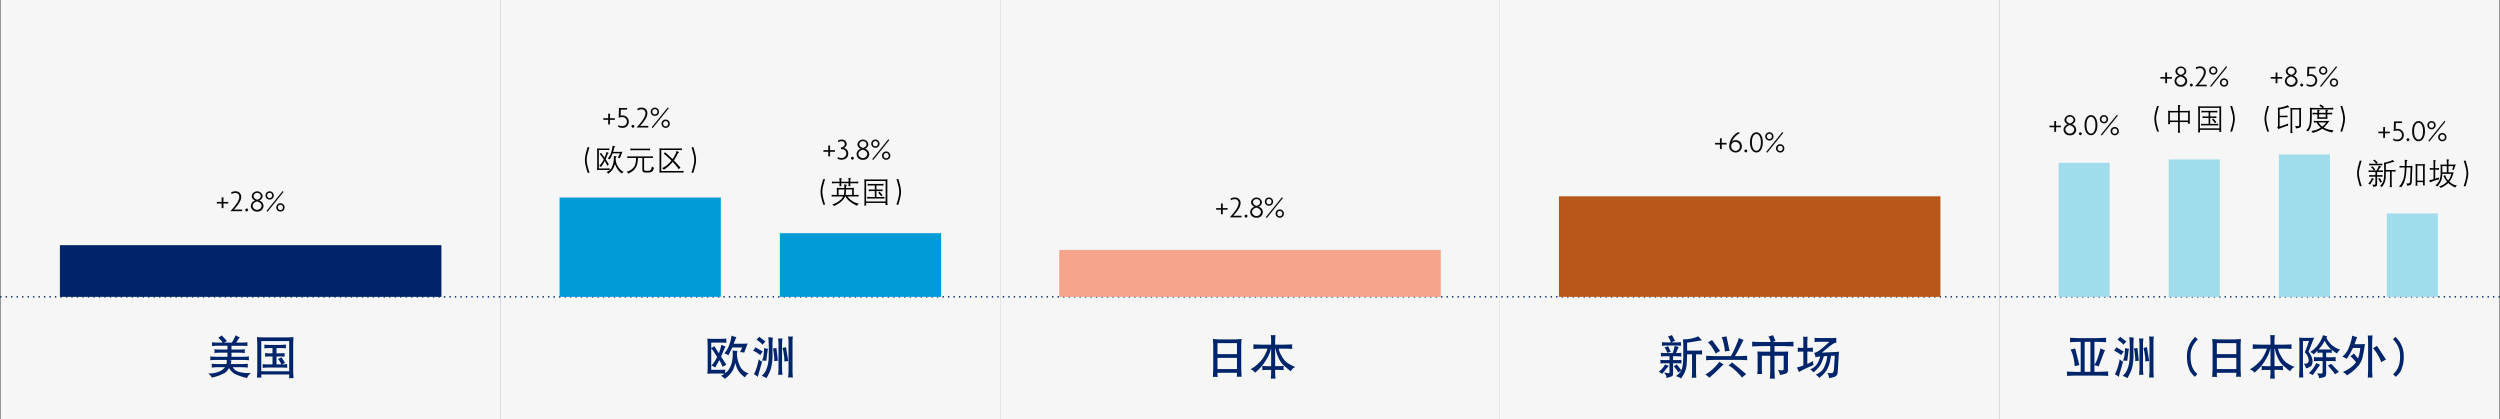 <svg xmlns="http://www.w3.org/2000/svg" viewBox="0 0 1140.751 191.31"><rect x="0" y="0" width="1140.751" height="191.31" fill="#808080" stroke="none"/><g id="f3eb4c00-1627-4520-b08f-29bb0a4e0d3d" data-name="Layer 2"><g id="fa21f4c0-01c9-4cdc-a32a-c02389093123" data-name="Design"><rect x="0.375" width="228" height="191.31" fill="#f6f6f6"/><rect x="228.375" width="228" height="191.31" fill="#f6f6f6"/><rect x="456.375" width="228" height="191.31" fill="#f6f6f6"/><rect x="684.375" width="228" height="191.31" fill="#f6f6f6"/><rect x="912.376" width="228" height="191.31" fill="#f6f6f6"/><line x1="1140.376" y1="135.455" x2="0.375" y2="135.455" fill="none" stroke="#002469" stroke-linecap="round" stroke-miterlimit="10" stroke-width="0.75" stroke-dasharray="0 2.5"/><path d="M101.967,92.878v2.087h-.841V92.878h-2.2v-.756h2.2V90.035h.841v2.087h2.2v.756Z" fill="#0b0b0b"/><path d="M105.3,96.38v-.21c2.493-2.7,3.866-4.819,3.866-6.233a1.659,1.659,0,0,0-1.751-1.863,3.371,3.371,0,0,0-1.737.5l-.21-.771a3.552,3.552,0,0,1,1.947-.518,2.464,2.464,0,0,1,2.647,2.676c0,1.61-1.33,3.529-3.3,5.644h3.74v.771Z" fill="#0b0b0b"/><path d="M112.563,96.52a1.05,1.05,0,0,1-.686-.686.686.686,0,1,1,1.372,0A1.05,1.05,0,0,1,112.563,96.52Z" fill="#0b0b0b"/><path d="M117.352,96.534a2.646,2.646,0,0,1-2.9-2.577,2.682,2.682,0,0,1,1.989-2.466,2.228,2.228,0,0,1-1.6-2.031,2.525,2.525,0,0,1,5,0,2.215,2.215,0,0,1-1.583,2.017,2.7,2.7,0,0,1,1.989,2.48A2.645,2.645,0,0,1,117.352,96.534Zm-.07-4.622c-1.023.266-1.989.98-1.989,2.017a2.043,2.043,0,0,0,4.062,0C119.355,92.92,118.374,92.192,117.282,91.912Zm.07-3.867a1.512,1.512,0,0,0-1.625,1.429c0,.743.644,1.373,1.667,1.653.994-.294,1.6-.91,1.6-1.653A1.509,1.509,0,0,0,117.352,88.045Z" fill="#0b0b0b"/><path d="M123.049,91.071a1.891,1.891,0,1,1,1.877-1.891A1.825,1.825,0,0,1,123.049,91.071Zm-.994,5.575-.449-.392,7.34-9.077.449.378Zm.994-8.657A1.13,1.13,0,0,0,121.9,89.18a1.143,1.143,0,1,0,2.283,0A1.12,1.12,0,0,0,123.049,87.989Zm4.931,8.545a1.9,1.9,0,1,1,1.877-1.905A1.836,1.836,0,0,1,127.98,96.534Zm0-3.082a1.118,1.118,0,0,0-1.149,1.177,1.144,1.144,0,1,0,2.283,0A1.107,1.107,0,0,0,127.98,93.452Z" fill="#0b0b0b"/><path d="M278.341,54.7v2.087h-.84V54.7h-2.2v-.756h2.2V51.853h.84v2.088h2.2V54.7Z" fill="#0b0b0b"/><path d="M283.912,58.339a3.715,3.715,0,0,1-1.764-.42l-.112-.911a3.276,3.276,0,0,0,1.834.546,2.054,2.054,0,1,0,.028-4.1,4.347,4.347,0,0,0-1.6.28l.14-4.468h3.768l-.2.77H283.3l-.084,2.746a2.883,2.883,0,0,1,.756-.112,2.807,2.807,0,0,1,2.956,2.857A2.777,2.777,0,0,1,283.912,58.339Z" fill="#0b0b0b"/><path d="M288.812,58.339a1.051,1.051,0,0,1-.687-.687.687.687,0,0,1,1.373,0A1.049,1.049,0,0,1,288.812,58.339Z" fill="#0b0b0b"/><path d="M290.631,58.2v-.21c2.493-2.7,3.866-4.819,3.866-6.234a1.659,1.659,0,0,0-1.751-1.863,3.362,3.362,0,0,0-1.737.5l-.21-.771a3.552,3.552,0,0,1,1.947-.518,2.464,2.464,0,0,1,2.648,2.675c0,1.611-1.331,3.53-3.306,5.645h3.74V58.2Z" fill="#0b0b0b"/><path d="M298.822,52.89A1.891,1.891,0,1,1,300.7,51,1.824,1.824,0,0,1,298.822,52.89Zm-1,5.575-.448-.392L304.719,49l.448.378Zm1-8.657A1.131,1.131,0,0,0,297.673,51a1.144,1.144,0,1,0,2.284,0A1.12,1.12,0,0,0,298.822,49.808Zm4.931,8.545a1.9,1.9,0,1,1,1.877-1.905A1.836,1.836,0,0,1,303.753,58.353Zm0-3.082a1.118,1.118,0,0,0-1.149,1.177,1.144,1.144,0,1,0,2.283,0A1.107,1.107,0,0,0,303.753,55.271Z" fill="#0b0b0b"/><path d="M268.955,67.17q-.246.814-.3,1.019t-.352,1.282q-.294,1.076-.38,1.486t-.15.975a9.816,9.816,0,0,0-.069,1.049,8.128,8.128,0,0,0,.089,1.145q.093.66.246,1.353t.335,1.33q.181.636.38,1.237l.253.8h-.862q-.177-.526-.263-.813t-.389-1.443q-.3-1.155-.394-1.623t-.147-1.074a10.348,10.348,0,0,1-.051-1.09,9.77,9.77,0,0,1,.113-1.217q.107-.73.246-1.357t.5-1.849l.355-1.21Z"/><path d="M273.494,67.786h3.486a5.441,5.441,0,0,0,1.06-.082v.84a5.6,5.6,0,0,0-.923-.095h-3.862V76.87h3.882c.183,0,.524-.027,1.026-.082v.821c-.119-.014-.2-.023-.26-.028l-.4-.02-.252-.027H273.48a7.173,7.173,0,0,0-1.059.075c.013-.1.025-.185.034-.24l.02-.444c.014-.21.021-.317.021-.322V68.976q0-.185-.021-.54c-.013-.238-.02-.374-.02-.411l-.034-.321A5.82,5.82,0,0,0,273.494,67.786Zm2.03,4.983a24.244,24.244,0,0,0-1.914-2.591c.109-.064.229-.135.359-.215l.3-.188c.114.155.2.269.26.342l.547.752q.567.765.615.84l.164.26q.478-1.2.588-1.514a4.948,4.948,0,0,0,.164-.578l.109-.54.855.376c.15.069.224.119.222.151s-.056.073-.161.123a.838.838,0,0,0-.229.147,1.026,1.026,0,0,0-.167.3l-.349.957-.547,1.285q.307.451.763,1.172t.728,1.193a2.8,2.8,0,0,0-.281.212l-.2.185-.267.225q-.109-.287-.222-.564t-.892-1.678A15.109,15.109,0,0,1,275.059,75q-.431.631-.841,1.186a2.543,2.543,0,0,0-.8-.465q.512-.54,1-1.176A12.844,12.844,0,0,0,275.524,72.769Zm5.558-1.436c.2.037.3.064.3.082s-.047.073-.147.165a.75.75,0,0,0-.208.293,1.213,1.213,0,0,0-.072.325,2.813,2.813,0,0,0-.007.345,7.04,7.04,0,0,0,.065.992,5.094,5.094,0,0,0,.215.9,6.939,6.939,0,0,0,.479,1.057,12.156,12.156,0,0,0,.9,1.394,5.793,5.793,0,0,0,1.986,1.531,3,3,0,0,0-.451.315,2.585,2.585,0,0,0-.369.472,7.452,7.452,0,0,1-1.586-1.474,10.1,10.1,0,0,1-.837-1.23q-.264-.481-.763-1.671c-.059.218-.121.434-.188.646a8.12,8.12,0,0,1-.358.885,7.8,7.8,0,0,1-.554,1.015,5.985,5.985,0,0,1-.738.9,8.18,8.18,0,0,1-1.21.971,2.791,2.791,0,0,0-.328-.39l-.417-.3a9.4,9.4,0,0,0,1.367-.892,3.551,3.551,0,0,0,1-1.285,9.217,9.217,0,0,0,.56-1.449,9.909,9.909,0,0,0,.256-1.115q.072-.455.113-1.121t.028-.953l-.028-.568ZM277.3,72.359a7.931,7.931,0,0,0,1.647-3.052q.281-.975.379-1.47c.066-.33.109-.575.127-.735l.075-.608.984.239a.557.557,0,0,1,.229.085c.012.021-.046.079-.174.175a1.071,1.071,0,0,0-.195.177.9.9,0,0,0-.106.247l-.232.929-.253.943h3.288q.2,0,.936-.075-.129.341-.355.943c-.15.4-.265.7-.345.9s-.241.561-.482,1.08a3.159,3.159,0,0,0-.362-.092,3.853,3.853,0,0,0-.643-.024,12.4,12.4,0,0,0,.82-1.511l.247-.56h-3.323a16.922,16.922,0,0,1-.666,1.586q-.3.594-.66,1.216a2.436,2.436,0,0,0-.318-.2A3.835,3.835,0,0,0,277.3,72.359Z"/><path d="M285.887,78.347a6.045,6.045,0,0,0,2.048-.844,8.078,8.078,0,0,0,1-.889,4.135,4.135,0,0,0,.608-.82,4.913,4.913,0,0,0,.4-1.073,7.725,7.725,0,0,0,.232-1.337l.041-.868.021-.451h-2.9a7.716,7.716,0,0,0-1.114.075v-.848a7.57,7.57,0,0,0,1.114.076h9.427l.431-.021a5.184,5.184,0,0,0,.69-.055v.848c-.159-.023-.39-.041-.69-.055l-.431-.02h-2.871v5.106a.851.851,0,0,0,.185.568c.123.145.54.212,1.251.2a6.493,6.493,0,0,0,1-.089.913.913,0,0,0,.752-.513,4.464,4.464,0,0,0,.3-1.018l.075-.445a3.321,3.321,0,0,0,.274.27,4.92,4.92,0,0,0,.718.441q-.117.275-.216.516t-.287.657a1.534,1.534,0,0,1-.738.7,3.634,3.634,0,0,1-1.617.284,8.857,8.857,0,0,1-1.6-.086,1.084,1.084,0,0,1-.66-.376,1.277,1.277,0,0,1-.222-.8V72.065h-2.017q-.019.513-.044.865c-.016.234-.051.55-.106.946a8.611,8.611,0,0,1-.273,1.244,7.042,7.042,0,0,1-.722,1.539,5.041,5.041,0,0,1-1.538,1.572,12.647,12.647,0,0,1-1.719,1.012,4.289,4.289,0,0,0-.226-.387A2.39,2.39,0,0,0,285.887,78.347Zm1.75-9.734v-.848a8.244,8.244,0,0,0,1.121.075h6.734a8.255,8.255,0,0,0,1.121-.075v.848q-.24-.034-.691-.055l-.43-.02h-6.734A7.776,7.776,0,0,0,287.637,68.613Z"/><path d="M301.979,67.758h8.08c.146,0,.5-.029,1.066-.089v.875c-.528-.059-.884-.088-1.066-.088h-8.326v9.577h9.05c.2,0,.347,0,.452-.014l.335-.041.3-.034v.882a8,8,0,0,0-1.087-.1h-8.708a9.111,9.111,0,0,0-1.21.1c.013-.132.028-.262.044-.389s.026-.223.031-.286.007-.169.007-.314V68.8c0-.136,0-.248-.007-.334l-.041-.443-.034-.355Q301.678,67.759,301.979,67.758Zm.13,8.955a10.574,10.574,0,0,0,2.611-1.688,16.781,16.781,0,0,0,1.654-1.716q-.819-.827-1.739-1.695a20.523,20.523,0,0,0-1.788-1.518c.091-.086.162-.155.212-.2l.273-.28.13-.13q1.135.984,1.593,1.4t1.812,1.692q.375-.534.635-.94a10.413,10.413,0,0,0,.537-.967q.276-.561.742-1.819l.861.465c.137.078.2.137.2.178s-.075.1-.218.181a1.823,1.823,0,0,0-.523.735q-.308.615-.66,1.251a17.746,17.746,0,0,1-.967,1.517q1.462,1.491,3.008,3.288-.446.446-.759.786-.192-.3-.325-.5t-.615-.793q-.481-.594-.731-.885t-1.118-1.206q-.916,1.038-1.285,1.422a11.517,11.517,0,0,1-.882.813q-.513.431-1.825,1.347c-.087-.1-.168-.189-.243-.267A6.122,6.122,0,0,0,302.109,76.713Z"/><path d="M316.4,67.17q.225.814.468,1.638t.383,1.445q.139.623.246,1.34a10.1,10.1,0,0,1,.116,1.2,9.629,9.629,0,0,1-.058,1.149c-.041.387-.091.734-.151,1.039s-.2.866-.41,1.682-.339,1.28-.376,1.394l-.253.793h-.854q.158-.532.325-1.066t.321-1.063q.153-.529.308-1.231t.246-1.36a7.965,7.965,0,0,0,.088-1.145,9.8,9.8,0,0,0-.068-1.049q-.065-.564-.15-.975t-.38-1.486q-.294-1.077-.294-1.084l-.355-1.217Z"/><path d="M378.765,69.256v2.087h-.84V69.256h-2.2V68.5h2.2V66.412h.84V68.5h2.2v.757Z" fill="#0b0b0b"/><path d="M383.944,72.884a3.8,3.8,0,0,1-1.639-.379l-.112-.9a3.464,3.464,0,0,0,1.709.49,2.1,2.1,0,0,0,2.269-2.1,1.94,1.94,0,0,0-1.961-1.919c-.126,0-.28.014-.42.028l-.2-.742c1.121-.2,1.877-.827,1.877-1.611a1.331,1.331,0,0,0-1.471-1.3,2.612,2.612,0,0,0-1.457.434l-.2-.756a3.271,3.271,0,0,1,1.681-.448,2.108,2.108,0,0,1,2.34,2,1.864,1.864,0,0,1-1.429,1.821,2.481,2.481,0,0,1,2.129,2.577C387.068,71.707,385.905,72.884,383.944,72.884Z" fill="#0b0b0b"/><path d="M388.955,72.9a1.051,1.051,0,0,1-.686-.687.687.687,0,0,1,1.373,0A1.051,1.051,0,0,1,388.955,72.9Z" fill="#0b0b0b"/><path d="M393.744,72.912a2.647,2.647,0,0,1-2.9-2.578,2.679,2.679,0,0,1,1.989-2.465,2.23,2.23,0,0,1-1.6-2.031,2.526,2.526,0,0,1,5,0,2.217,2.217,0,0,1-1.583,2.017,2.7,2.7,0,0,1,1.989,2.479A2.647,2.647,0,0,1,393.744,72.912Zm-.07-4.623c-1.022.266-1.989.981-1.989,2.017a2.043,2.043,0,0,0,4.062,0C395.747,69.3,394.767,68.569,393.674,68.289Zm.07-3.866a1.511,1.511,0,0,0-1.624,1.429c0,.742.644,1.373,1.666,1.653,1-.294,1.6-.911,1.6-1.653A1.508,1.508,0,0,0,393.744,64.423Z" fill="#0b0b0b"/><path d="M399.442,67.449a1.891,1.891,0,1,1,1.877-1.891A1.825,1.825,0,0,1,399.442,67.449Zm-1,5.575L398,72.631l7.34-9.076.448.378Zm1-8.657a1.129,1.129,0,0,0-1.149,1.191,1.143,1.143,0,1,0,2.283,0A1.119,1.119,0,0,0,399.442,64.367Zm4.93,8.545a1.9,1.9,0,1,1,1.877-1.905A1.837,1.837,0,0,1,404.372,72.912Zm0-3.082a1.117,1.117,0,0,0-1.148,1.177,1.144,1.144,0,1,0,2.283,0A1.107,1.107,0,0,0,404.372,69.83Z" fill="#0b0b0b"/><path d="M376.477,81.729q-.246.813-.3,1.019c-.038.136-.156.564-.352,1.281s-.322,1.214-.379,1.487-.107.6-.15.974a9.579,9.579,0,0,0-.069,1.05,8.139,8.139,0,0,0,.089,1.145c.062.439.144.891.246,1.353s.214.906.335,1.33.247.836.38,1.237l.253.8h-.862q-.177-.526-.263-.814t-.39-1.442q-.3-1.155-.393-1.624t-.147-1.073a10.1,10.1,0,0,1-.051-1.09,9.753,9.753,0,0,1,.113-1.217q.1-.73.246-1.357t.5-1.849l.356-1.21Z"/><path d="M382.635,85.735l.464.02h2.186q-.014-.757-.041-.95l-.1-.635,1.175.129a.127.127,0,0,1,.106.076c.016.041-.038.127-.16.259a.694.694,0,0,0-.151.4q-.027.264-.054.721h2.295a10.573,10.573,0,0,0,1.3-.075q-.075,1.032-.075,1.326v1.942h1.1a9.628,9.628,0,0,0,1.1-.075v.847q-.212-.027-.7-.054l-.4-.021h-3.958c.1.141.254.358.475.649a9.126,9.126,0,0,0,1.7,1.412,6.489,6.489,0,0,0,3,1.179,3.973,3.973,0,0,0-.581.636l-.239.369q-.957-.451-1.576-.81t-1.511-1.008a6.912,6.912,0,0,1-1.322-1.19q-.432-.54-.9-1.237h-.13q-.157.329-.314.619a7.448,7.448,0,0,1-.807,1.035,8.192,8.192,0,0,1-1.586,1.381,21.879,21.879,0,0,1-2.331,1.347,2.706,2.706,0,0,0-.232-.3,6.983,6.983,0,0,0-.629-.523,6.464,6.464,0,0,0,2.044-.752,14.133,14.133,0,0,0,1.534-1.06,4.091,4.091,0,0,0,.961-1l.485-.745H380.6l-.335.021-.465.013-.315.041v-.847c.137.022.242.036.315.041l.465.013.335.021h1.271V87.006l-.02-.464-.014-.431-.041-.431Q382.055,85.715,382.635,85.735Zm.452-2.816V82.57c0-.027-.009-.189-.027-.485s-.028-.454-.028-.472l-.061-.342,1.121.151q.075.013.078.054c0,.028-.017.059-.058.1a.742.742,0,0,0-.212.413,3.528,3.528,0,0,0-.054.674v.26h3.377v-.445c0-.041-.01-.206-.028-.5s-.027-.441-.027-.455l-.055-.349,1.115.158c.041.009.063.026.068.051s-.012.056-.048.092a.751.751,0,0,0-.222.424,3.986,3.986,0,0,0-.045.67v.349h2.548q.315,0,1.1-.089v.882a10.129,10.129,0,0,0-1.1-.1h-2.548v.116c0,.055.006.215.018.482a3.143,3.143,0,0,0,.037.468l.048.24h-.957c.014-.1.026-.183.038-.26s.023-.222.037-.434.021-.377.021-.5v-.116h-3.377v.225c0,.055.007.209.02.462s.025.4.034.434l.048.246h-.957c.014-.1.024-.171.031-.226s.019-.217.038-.488.027-.439.027-.5v-.15h-2.358c-.146,0-.29.007-.431.02l-.356.041-.334.035V82.83c.145.018.314.037.5.058a5.943,5.943,0,0,0,.616.031Zm-.458,6.029h2.406q.082-.348.116-.549t.079-.682q.045-.48.051-.7l.021-.559h-2.673Zm6.2,0V86.453h-2.762q-.006.416-.017.671c-.007.171-.021.393-.044.668s-.046.474-.069.6l-.1.559Z"/><path d="M394.339,93.781c.022-.169.04-.3.051-.39s.024-.263.038-.516.02-.43.02-.53v-9.33l-.02-.376-.014-.37-.041-.444c.5.045.857.068,1.085.068h8.378q.354,0,1.139-.068c-.022.2-.037.343-.044.427s-.014.212-.02.383-.011.3-.011.38v9.016q0,.252.014.611a3.927,3.927,0,0,0,.041.5l.055.4h-.99q.048-.438.055-.561l.02-.369h-8.883c.009.446.021.713.034.8l.041.369Zm9.775-1.866V82.59h-8.907v9.325Zm-4.942-2.031v-2.7h-1.641l-.4.021q-.486.027-.711.054v-.847c.5.05.866.075,1.107.075h1.641V84.628h-2.147l-.4.02c-.324.018-.561.037-.711.055v-.848q.745.075,1.107.075h5c.223,0,.6-.025,1.114-.075V84.7c-.15-.018-.523-.044-1.116-.075h-2.1v1.859h1.678q.344,0,1.124-.075v.847q-.227-.027-.733-.054l-.391-.021h-1.678v2.7h2.52q.342,0,1.123-.075v.848a9.827,9.827,0,0,0-1.121-.075H396.82a8.941,8.941,0,0,0-1.1.075v-.848q.73.075,1.1.075Zm3.561-.806a4.674,4.674,0,0,0-.656.56c-.036-.077-.079-.163-.126-.256a5.86,5.86,0,0,0-.578-.714q-.505-.575-.636-.718a2.525,2.525,0,0,0,.431-.356l.15-.2Q401.639,87.779,402.733,89.078Z"/><path d="M409.925,81.729q.225.813.468,1.637t.383,1.446q.14.623.246,1.34a10.065,10.065,0,0,1,.116,1.2,9.639,9.639,0,0,1-.058,1.149q-.061.581-.151,1.039t-.41,1.681q-.321,1.224-.376,1.395l-.253.793h-.854q.158-.534.325-1.067t.321-1.063q.153-.53.307-1.23t.247-1.36a7.975,7.975,0,0,0,.088-1.145,9.819,9.819,0,0,0-.068-1.05c-.043-.376-.093-.7-.15-.974s-.184-.769-.38-1.487-.294-1.078-.294-1.083l-.355-1.217Z"/><path d="M557.968,95.7v2.087h-.841V95.7h-2.2v-.756h2.2V92.854h.841v2.088h2.2V95.7Z" fill="#0b0b0b"/><path d="M561.3,99.2v-.21c2.493-2.7,3.866-4.819,3.866-6.234a1.659,1.659,0,0,0-1.751-1.863,3.371,3.371,0,0,0-1.737.5l-.21-.771a3.552,3.552,0,0,1,1.947-.518,2.464,2.464,0,0,1,2.647,2.675c0,1.611-1.331,3.53-3.3,5.646h3.739v.77Z" fill="#0b0b0b"/><path d="M568.564,99.34a1.051,1.051,0,0,1-.687-.686.687.687,0,1,1,1.373,0A1.05,1.05,0,0,1,568.564,99.34Z" fill="#0b0b0b"/><path d="M573.353,99.354a2.646,2.646,0,0,1-2.9-2.577,2.681,2.681,0,0,1,1.989-2.466,2.229,2.229,0,0,1-1.6-2.031,2.526,2.526,0,0,1,5,0,2.215,2.215,0,0,1-1.583,2.017,2.7,2.7,0,0,1,1.989,2.48A2.645,2.645,0,0,1,573.353,99.354Zm-.07-4.622c-1.023.266-1.989.98-1.989,2.017a2.043,2.043,0,0,0,4.062,0C575.356,95.74,574.375,95.012,573.283,94.732Zm.07-3.866a1.511,1.511,0,0,0-1.625,1.428c0,.743.644,1.373,1.667,1.653.994-.294,1.6-.91,1.6-1.653A1.508,1.508,0,0,0,573.353,90.866Z" fill="#0b0b0b"/><path d="M579.05,93.891A1.891,1.891,0,1,1,580.927,92,1.824,1.824,0,0,1,579.05,93.891Zm-.994,5.575-.449-.392L584.947,90l.448.378Zm.994-8.656A1.13,1.13,0,0,0,577.9,92a1.144,1.144,0,1,0,2.284,0A1.119,1.119,0,0,0,579.05,90.81Zm4.931,8.544a1.9,1.9,0,1,1,1.877-1.905A1.836,1.836,0,0,1,583.981,99.354Zm0-3.082a1.118,1.118,0,0,0-1.149,1.177,1.144,1.144,0,1,0,2.283,0A1.107,1.107,0,0,0,583.981,96.272Z" fill="#0b0b0b"/><path d="M785.639,65.942v2.087h-.84V65.942h-2.2v-.757h2.2V63.1h.84v2.087h2.2v.757Z" fill="#0b0b0b"/><path d="M791.953,69.583a2.879,2.879,0,0,1-2.914-3.109,7.575,7.575,0,0,1,4.09-6.177l.9.392a7.575,7.575,0,0,0-3.768,4.09,2.108,2.108,0,0,1,1.723-.841,2.71,2.71,0,0,1,2.815,2.83A2.745,2.745,0,0,1,791.953,69.583Zm-.028-4.832a1.892,1.892,0,0,0-1.961,1.527,3.668,3.668,0,0,0-.014.392,2.082,2.082,0,0,0,2.017,2.171,2.047,2.047,0,0,0-.042-4.09Z" fill="#0b0b0b"/><path d="M796.613,69.583a1.05,1.05,0,0,1-.686-.686.687.687,0,0,1,1.373,0A1.049,1.049,0,0,1,796.613,69.583Z" fill="#0b0b0b"/><path d="M801.444,69.583c-1.6,0-2.941-1.582-2.941-4.622,0-3.012,1.345-4.608,2.941-4.608s2.942,1.61,2.942,4.608C804.386,67.987,803.027,69.583,801.444,69.583Zm0-8.432c-1.078,0-2.045,1.233-2.045,3.81,0,2.605.967,3.838,2.045,3.838s2.045-1.233,2.045-3.838S802.509,61.151,801.444,61.151Z" fill="#0b0b0b"/><path d="M807.38,64.135a1.891,1.891,0,1,1,1.877-1.891A1.825,1.825,0,0,1,807.38,64.135Zm-1,5.574-.448-.392,7.34-9.077.448.379Zm1-8.656a1.129,1.129,0,0,0-1.149,1.191,1.143,1.143,0,1,0,2.283,0A1.119,1.119,0,0,0,807.38,61.053Zm4.93,8.544a1.9,1.9,0,1,1,1.877-1.905A1.836,1.836,0,0,1,812.31,69.6Zm0-3.081a1.117,1.117,0,0,0-1.148,1.176,1.144,1.144,0,1,0,2.283,0A1.107,1.107,0,0,0,812.31,66.516Z" fill="#0b0b0b"/><path d="M938.192,58.084v2.088h-.84V58.084h-2.2v-.756h2.2V55.241h.84v2.087h2.2v.756Z" fill="#0b0b0b"/><path d="M944.492,61.74a2.645,2.645,0,0,1-2.9-2.577,2.679,2.679,0,0,1,1.988-2.465,2.23,2.23,0,0,1-1.6-2.031,2.525,2.525,0,0,1,5,0,2.217,2.217,0,0,1-1.583,2.017,2.7,2.7,0,0,1,1.989,2.479A2.645,2.645,0,0,1,944.492,61.74Zm-.07-4.622c-1.023.266-1.989.98-1.989,2.017a2.043,2.043,0,0,0,4.062,0C946.5,58.126,945.515,57.4,944.422,57.118Zm.07-3.866a1.512,1.512,0,0,0-1.625,1.429c0,.742.644,1.372,1.667,1.652.994-.294,1.6-.91,1.6-1.652A1.509,1.509,0,0,0,944.492,53.252Z" fill="#0b0b0b"/><path d="M949.279,61.726a1.049,1.049,0,0,1-.687-.686.687.687,0,0,1,1.373,0A1.05,1.05,0,0,1,949.279,61.726Z" fill="#0b0b0b"/><path d="M954.11,61.726c-1.6,0-2.942-1.583-2.942-4.622,0-3.012,1.345-4.609,2.942-4.609s2.941,1.611,2.941,4.609C957.051,60.129,955.692,61.726,954.11,61.726Zm0-8.432c-1.079,0-2.045,1.232-2.045,3.81,0,2.605.966,3.838,2.045,3.838,1.064,0,2.045-1.233,2.045-3.838S955.174,53.294,954.11,53.294Z" fill="#0b0b0b"/><path d="M960.045,56.277a1.891,1.891,0,1,1,1.877-1.891A1.824,1.824,0,0,1,960.045,56.277Zm-1,5.575-.448-.392,7.34-9.077.448.379Zm1-8.656a1.129,1.129,0,0,0-1.149,1.19,1.143,1.143,0,1,0,2.283,0A1.118,1.118,0,0,0,960.045,53.2Zm4.93,8.544a1.9,1.9,0,1,1,1.877-1.905A1.836,1.836,0,0,1,964.975,61.74Zm0-3.081a1.117,1.117,0,0,0-1.148,1.176,1.144,1.144,0,1,0,2.283,0A1.107,1.107,0,0,0,964.975,58.659Z" fill="#0b0b0b"/><path d="M988.831,35.9v2.087h-.841V35.9h-2.2v-.756h2.2V33.054h.841v2.088h2.2V35.9Z" fill="#0b0b0b"/><path d="M995.13,39.554a2.647,2.647,0,0,1-2.9-2.577,2.68,2.68,0,0,1,1.989-2.466,2.229,2.229,0,0,1-1.6-2.031,2.526,2.526,0,0,1,5,0,2.216,2.216,0,0,1-1.583,2.017,2.7,2.7,0,0,1,1.989,2.48A2.647,2.647,0,0,1,995.13,39.554Zm-.07-4.623c-1.022.267-1.989.981-1.989,2.018a2.044,2.044,0,0,0,4.063,0C997.134,35.94,996.153,35.212,995.06,34.931Zm.07-3.866a1.512,1.512,0,0,0-1.624,1.429c0,.743.644,1.373,1.666,1.653,1-.294,1.6-.91,1.6-1.653A1.509,1.509,0,0,0,995.13,31.065Z" fill="#0b0b0b"/><path d="M999.917,39.54a1.05,1.05,0,0,1-.686-.686.686.686,0,1,1,1.372,0A1.05,1.05,0,0,1,999.917,39.54Z" fill="#0b0b0b"/><path d="M1001.736,39.4v-.21c2.494-2.7,3.866-4.819,3.866-6.234a1.659,1.659,0,0,0-1.751-1.863,3.368,3.368,0,0,0-1.736.5l-.21-.771a3.548,3.548,0,0,1,1.946-.518,2.465,2.465,0,0,1,2.648,2.675c0,1.611-1.331,3.53-3.306,5.645h3.74V39.4Z" fill="#0b0b0b"/><path d="M1009.927,34.091A1.891,1.891,0,1,1,1011.8,32.2,1.825,1.825,0,0,1,1009.927,34.091Zm-.994,5.575-.448-.392,7.339-9.077.449.378Zm.994-8.657a1.13,1.13,0,0,0-1.148,1.191,1.143,1.143,0,1,0,2.283,0A1.119,1.119,0,0,0,1009.927,31.009Zm4.931,8.545a1.9,1.9,0,1,1,1.877-1.905A1.836,1.836,0,0,1,1014.858,39.554Zm0-3.082a1.118,1.118,0,0,0-1.149,1.177,1.144,1.144,0,1,0,2.284,0A1.107,1.107,0,0,0,1014.858,36.472Z" fill="#0b0b0b"/><path d="M985.086,48.371q-.246.815-.3,1.019t-.352,1.282q-.294,1.076-.379,1.486c-.057.274-.108.6-.151.975a9.8,9.8,0,0,0-.068,1.049,7.991,7.991,0,0,0,.089,1.145q.091.66.246,1.353t.335,1.33q.182.636.379,1.237l.253.8h-.861c-.119-.351-.206-.622-.263-.813s-.187-.673-.39-1.443-.334-1.311-.393-1.623-.108-.67-.147-1.074a8.357,8.357,0,0,1,.061-2.307q.106-.73.247-1.357t.5-1.849l.355-1.21Z"/><path d="M994.643,50.607h3.426q.321,0,1.215-.089c-.018.15-.036.288-.054.413s-.03.22-.034.286-.007.2-.007.392v3.654c0,.187,0,.334.013.443l.041.356.041.355h-.969c.014-.105.025-.184.034-.239l.021-.267.02-.225h-3.747V59.3c0,.05,0,.161.01.331a2.881,2.881,0,0,0,.024.325l.041.294.034.321h-1c.009-.141.023-.276.041-.406s.03-.2.034-.209l.014-.321.021-.335V55.686h-3.733c.009.118.016.207.021.266l.014.315.041.376h-.93a2.769,2.769,0,0,1,.034-.321l.041-.315c.009-.091.014-.216.014-.376V51.6c0-.191,0-.334-.014-.429l-.041-.314-.034-.334c.569.059.923.089,1.059.089h3.528V49.055c0-.018-.007-.159-.021-.424l-.014-.3-.041-.43,1.053.13c.1.013.149.032.161.054s-.031.08-.127.171a.556.556,0,0,0-.153.222,1.886,1.886,0,0,0-.059.414,3.534,3.534,0,0,0-.013.39Zm-4.525.7v3.685h3.739V51.3Zm4.525,3.685h3.787V51.3h-3.787Z"/><path d="M1002.948,60.423c.023-.169.04-.3.052-.39s.024-.263.037-.516.021-.429.021-.53v-9.33l-.021-.376-.013-.369-.041-.445c.5.046.857.068,1.084.068h8.379q.354,0,1.139-.068c-.023.2-.038.343-.044.428s-.014.212-.021.383-.01.3-.01.379v9.016c0,.168,0,.372.014.612a3.727,3.727,0,0,0,.041.5l.054.4h-.989q.048-.438.054-.561l.021-.369h-8.883c.009.447.02.713.034.8l.041.369Zm9.776-1.866V49.233h-8.907v9.324Zm-4.943-2.03v-2.7h-1.64l-.4.021q-.484.027-.711.055v-.848q.745.075,1.108.075h1.64V51.27h-2.146l-.4.02q-.485.029-.711.055V50.5q.745.077,1.108.076h5c.223,0,.6-.025,1.114-.076v.848q-.227-.027-1.117-.075h-2.1v1.859h1.679q.342,0,1.124-.075V53.9q-.226-.028-.733-.055l-.391-.021h-1.679v2.7h2.52q.344,0,1.124-.076V57.3a9.841,9.841,0,0,0-1.121-.075h-5.633a8.956,8.956,0,0,0-1.1.075v-.848q.732.077,1.1.076Zm3.562-.807a4.493,4.493,0,0,0-.656.561c-.037-.078-.079-.163-.127-.257a5.888,5.888,0,0,0-.577-.714q-.507-.575-.636-.718a2.515,2.515,0,0,0,.43-.355l.151-.206Q1010.249,54.421,1011.343,55.72Z"/><path d="M1018.534,48.371q.226.815.468,1.638t.383,1.445q.141.622.246,1.34a9.925,9.925,0,0,1,.117,1.2,9.654,9.654,0,0,1-.059,1.149c-.041.387-.091.734-.15,1.039s-.2.866-.41,1.682-.34,1.28-.376,1.394l-.253.793h-.855q.158-.532.325-1.066t.321-1.063q.154-.53.308-1.231t.246-1.36a7.991,7.991,0,0,0,.089-1.145,9.8,9.8,0,0,0-.068-1.049q-.066-.564-.151-.975t-.379-1.486q-.294-1.077-.294-1.084l-.355-1.217Z"/><path d="M1039.189,35.9v2.087h-.84V35.9h-2.2v-.756h2.2V33.054h.84v2.088h2.2V35.9Z" fill="#0b0b0b"/><path d="M1045.489,39.554a2.647,2.647,0,0,1-2.9-2.577,2.681,2.681,0,0,1,1.989-2.466,2.228,2.228,0,0,1-1.6-2.031,2.525,2.525,0,0,1,5,0A2.215,2.215,0,0,1,1046.4,34.5a2.7,2.7,0,0,1,1.989,2.48A2.646,2.646,0,0,1,1045.489,39.554Zm-.07-4.622c-1.023.266-1.989.98-1.989,2.017a2.043,2.043,0,0,0,4.062,0C1047.492,35.94,1046.511,35.212,1045.419,34.932Zm.07-3.867a1.512,1.512,0,0,0-1.625,1.429c0,.743.644,1.373,1.667,1.653.994-.294,1.6-.91,1.6-1.653A1.509,1.509,0,0,0,1045.489,31.065Z" fill="#0b0b0b"/><path d="M1050.276,39.54a1.049,1.049,0,0,1-.687-.686.687.687,0,1,1,1.373,0A1.05,1.05,0,0,1,1050.276,39.54Z" fill="#0b0b0b"/><path d="M1054.336,39.54a3.719,3.719,0,0,1-1.765-.42l-.112-.911a3.277,3.277,0,0,0,1.835.546,2.054,2.054,0,1,0,.028-4.1,4.33,4.33,0,0,0-1.6.281l.14-4.469h3.768l-.2.771h-2.717l-.085,2.745a2.9,2.9,0,0,1,.757-.112,2.807,2.807,0,0,1,2.956,2.857A2.777,2.777,0,0,1,1054.336,39.54Z" fill="#0b0b0b"/><path d="M1060.09,34.091a1.891,1.891,0,1,1,1.877-1.891A1.824,1.824,0,0,1,1060.09,34.091Zm-.995,5.575-.448-.392,7.34-9.077.448.378Zm.995-8.657a1.13,1.13,0,0,0-1.149,1.191,1.143,1.143,0,1,0,2.283,0A1.119,1.119,0,0,0,1060.09,31.009Zm4.93,8.545a1.9,1.9,0,1,1,1.877-1.905A1.836,1.836,0,0,1,1065.02,39.554Zm0-3.082a1.118,1.118,0,0,0-1.148,1.177,1.144,1.144,0,1,0,2.283,0A1.107,1.107,0,0,0,1065.02,36.472Z" fill="#0b0b0b"/><path d="M1035.347,48.371q-.246.815-.3,1.019t-.352,1.282q-.3,1.076-.38,1.487t-.15.974a9.816,9.816,0,0,0-.069,1.049,8.128,8.128,0,0,0,.089,1.145q.093.66.246,1.353t.335,1.33q.182.636.38,1.237l.253.8h-.862q-.177-.526-.263-.813t-.39-1.443q-.3-1.155-.393-1.623t-.147-1.073a10.378,10.378,0,0,1-.051-1.091,9.77,9.77,0,0,1,.113-1.217q.106-.73.246-1.357t.5-1.849l.355-1.21Z"/><path d="M1041.537,48.829a11.477,11.477,0,0,0,2.334-.82l.636.779c.082.105.122.168.119.188a.1.1,0,0,1-.044.065l-.588-.054a.971.971,0,0,0-.178.048l-.574.15-.54.171q-.286.088-1.145.273t-1.357.267V52.8h2.4a8.455,8.455,0,0,0,1.167-.089v.855a5.386,5.386,0,0,0-1.133-.1H1040.2v4.293q3.226-1.1,3.507-1.23l.41-.185a2.693,2.693,0,0,0-.075.561v.389q-3.336,1.122-3.842,1.374l-.524.26a3.9,3.9,0,0,0-.385-.588l-.239-.266a1.1,1.1,0,0,0,.229-.165.483.483,0,0,0,.123-.273,3.523,3.523,0,0,0,.038-.458V50.415c0-.018-.007-.155-.021-.41l-.02-.424-.055-.417A10.2,10.2,0,0,0,1041.537,48.829Zm4.6.479h2.821q.361,0,1.067-.075c-.022.136-.036.235-.041.3l-.02.372c-.014.2-.021.3-.021.314v6.72a3.3,3.3,0,0,1-.058.728.842.842,0,0,1-.3.437,1.6,1.6,0,0,1-.68.3,9.783,9.783,0,0,1-1.245.168,4,4,0,0,0-.246-.78l-.178-.335a5.058,5.058,0,0,0,.937.1c.478.005.762-.062.851-.2a1.1,1.1,0,0,0,.133-.595V49.971h-3.219v9.591c0,.082.005.246.017.492a3.235,3.235,0,0,0,.037.444l.041.226h-.95c.018-.114.032-.208.041-.28s.021-.208.034-.4.021-.351.021-.465V50.62l-.021-.41-.013-.476-.062-.5C1045.546,49.283,1045.9,49.308,1046.135,49.308Z"/><path d="M1052.231,59.548c.132-.109.263-.228.393-.355a5.522,5.522,0,0,0,.622-.886,4.255,4.255,0,0,0,.571-1.555,13.435,13.435,0,0,0,.175-1.439q.03-.578.058-1.234c.018-.437.027-.8.027-1.093V50.279l-.048-.463-.02-.328-.028-.33q.027.006.684.054l.437.034h4.621c-.3-.236-.488-.38-.563-.43s-.355-.223-.838-.52c.055-.059.1-.111.144-.157s.155-.205.341-.478a14.785,14.785,0,0,1,1.607,1.066,5.242,5.242,0,0,0-.342.519h3.445q.24,0,1.156-.088v.881a9.735,9.735,0,0,0-1.156-.095h-8.654v3.3q0,.056-.034,1.026L1054.8,55.3c-.014.232-.044.536-.089.909a9.02,9.02,0,0,1-.185,1.039,8.273,8.273,0,0,1-.423,1.21,8.029,8.029,0,0,1-.862,1.511,2.9,2.9,0,0,0-.335-.209A5.118,5.118,0,0,0,1052.231,59.548Zm6.747-1.319a11.662,11.662,0,0,1-1.11-1.135,8.124,8.124,0,0,1-.817-1.217h-.164a9.957,9.957,0,0,0-1.067.075v-.847a7.753,7.753,0,0,0,1.067.075h4.921a10.5,10.5,0,0,0,1.087-.075,15.429,15.429,0,0,1-1.23,1.681q-.6.7-1.347,1.443a8.312,8.312,0,0,0,1.511.659,8.545,8.545,0,0,0,1.637.4q.722.091,1.35.147a3.374,3.374,0,0,0-.29.352,3.507,3.507,0,0,0-.305.653,18.158,18.158,0,0,1-2.918-.855,16.16,16.16,0,0,1-1.737-.868q-.266.2-.656.458a10.294,10.294,0,0,1-1.415.707,17.488,17.488,0,0,1-2.194.783,3.654,3.654,0,0,0-.356-.615l-.28-.321a10.677,10.677,0,0,0,2.013-.383A9.034,9.034,0,0,0,1058.978,58.229Zm2.229-6.761v-.335c0-.073-.006-.2-.017-.376s-.017-.282-.017-.314l-.034-.41,1.011.143c.119.018.18.041.185.068s-.032.076-.11.144a.667.667,0,0,0-.208.376,2.681,2.681,0,0,0-.051.554v.15h1.107a9.616,9.616,0,0,0,1.094-.075v.848a9.417,9.417,0,0,0-1.094-.076h-1.107v1.067c0,.009.007.139.02.389l.014.3.041.369q-.784-.075-1.077-.075h-2.61c-.15,0-.485.025-1,.075.014-.159.025-.282.035-.369l.02-.3c.014-.191.021-.321.021-.389V52.165h-1.142a9.716,9.716,0,0,0-1.06.076v-.848a9.93,9.93,0,0,0,1.06.075h1.142v-.28l-.021-.349-.014-.342-.041-.41,1.019.151c.118.018.18.041.185.068s-.032.073-.11.137a.524.524,0,0,0-.195.3c-.02.11-.036.226-.047.349s-.018.217-.018.28v.1Zm-1.566,6.316a13.009,13.009,0,0,0,.992-.936,10.392,10.392,0,0,0,.786-.971h-3.493a10.839,10.839,0,0,0,.7.93A10.208,10.208,0,0,0,1059.641,57.784Zm-1.456-4.265h3.022V52.165h-3.022Z"/><path d="M1068.8,48.371q.225.815.468,1.638t.383,1.445q.139.622.246,1.34a10.1,10.1,0,0,1,.116,1.2,9.623,9.623,0,0,1-.058,1.148c-.041.387-.091.734-.15,1.039s-.2.866-.411,1.682-.339,1.28-.376,1.394l-.253.793h-.854q.158-.532.325-1.066t.321-1.063q.155-.53.308-1.231t.246-1.36a8.128,8.128,0,0,0,.089-1.145,10.084,10.084,0,0,0-.069-1.049q-.064-.564-.15-.974t-.38-1.487q-.294-1.077-.294-1.084l-.355-1.217Z"/><path d="M1088.284,60.822v2.087h-.841V60.822h-2.2v-.757h2.2V57.978h.841v2.087h2.2v.757Z" fill="#0b0b0b"/><path d="M1093.855,64.464a3.716,3.716,0,0,1-1.765-.42l-.112-.911a3.28,3.28,0,0,0,1.835.546,2.054,2.054,0,1,0,.028-4.1,4.352,4.352,0,0,0-1.6.28l.14-4.468h3.768l-.2.77h-2.717l-.084,2.746a2.883,2.883,0,0,1,.756-.112,2.807,2.807,0,0,1,2.956,2.857A2.777,2.777,0,0,1,1093.855,64.464Z" fill="#0b0b0b"/><path d="M1098.754,64.464a1.049,1.049,0,0,1-.686-.687.686.686,0,1,1,1.372,0A1.049,1.049,0,0,1,1098.754,64.464Z" fill="#0b0b0b"/><path d="M1103.585,64.464c-1.6,0-2.942-1.583-2.942-4.623,0-3.011,1.345-4.608,2.942-4.608s2.942,1.611,2.942,4.608C1106.527,62.867,1105.168,64.464,1103.585,64.464Zm0-8.433c-1.079,0-2.045,1.233-2.045,3.81,0,2.606.966,3.838,2.045,3.838s2.045-1.232,2.045-3.838C1105.63,57.25,1104.65,56.031,1103.585,56.031Z" fill="#0b0b0b"/><path d="M1109.52,59.015a1.891,1.891,0,1,1,1.877-1.891A1.825,1.825,0,0,1,1109.52,59.015Zm-.994,5.575-.448-.392,7.339-9.077.449.378Zm.994-8.657a1.129,1.129,0,0,0-1.148,1.191,1.143,1.143,0,1,0,2.283,0A1.119,1.119,0,0,0,1109.52,55.933Zm4.931,8.545a1.9,1.9,0,1,1,1.877-1.9A1.836,1.836,0,0,1,1114.451,64.478Zm0-3.082a1.118,1.118,0,0,0-1.149,1.177,1.144,1.144,0,1,0,2.284,0A1.107,1.107,0,0,0,1114.451,61.4Z" fill="#0b0b0b"/><path d="M1077.609,73.3q-.246.814-.3,1.019t-.352,1.282q-.294,1.076-.379,1.486c-.057.274-.108.6-.151.974a9.819,9.819,0,0,0-.068,1.05,7.991,7.991,0,0,0,.089,1.145q.092.66.246,1.353t.335,1.33q.18.636.379,1.237l.253.8h-.861q-.179-.526-.263-.814t-.39-1.442q-.3-1.155-.393-1.623c-.059-.313-.108-.67-.147-1.074a9.836,9.836,0,0,1-.051-1.09,9.725,9.725,0,0,1,.112-1.217q.106-.73.247-1.357t.5-1.849l.355-1.21Z"/><path d="M1081.328,83.006a8.186,8.186,0,0,0,.5-.783,4.5,4.5,0,0,0,.317-.643l.151-.437.724.417c.187.109.27.179.25.208a.4.4,0,0,1-.205.086.54.54,0,0,0-.315.26q-.14.218-.492.844t-.8,1.288a2.242,2.242,0,0,0-.478-.3l-.356-.13A7.6,7.6,0,0,0,1081.328,83.006Zm1.859-5.22a5.049,5.049,0,0,0-.84-1.066l-.465-.437a6.2,6.2,0,0,0,.594-.452q.315.281.694.694t.633.742q-.294.28-.54.519h1.155q.4-.648.639-1.151a6.453,6.453,0,0,0,.3-.674l.137-.424.889.5c.095.06.144.1.147.134s-.052.067-.161.113a1.266,1.266,0,0,0-.318.208,10.566,10.566,0,0,0-.844,1.3h1.025c.278,0,.638-.022,1.08-.068v.807a8.783,8.783,0,0,0-1.093-.075h-1.532v1.462h1.34a10.484,10.484,0,0,0,1.074-.068v.841A10.883,10.883,0,0,0,1086,80.61h-1.32v3.206a2.877,2.877,0,0,1-.082.721.6.6,0,0,1-.382.434,3.93,3.93,0,0,1-.691.188,3.082,3.082,0,0,1-.69.058c-.019-.132-.037-.248-.055-.349a.792.792,0,0,0-.061-.212l-.226-.41q.219.035.615.055a1.374,1.374,0,0,0,.465-.027.427.427,0,0,0,.239-.168.834.834,0,0,0,.082-.441V80.61h-1.845a8.322,8.322,0,0,0-.964.075v-.841a8.147,8.147,0,0,0,.964.068h1.845V78.45h-2.167a6.45,6.45,0,0,0-.957.075v-.807a8,8,0,0,0,.957.068Zm-2.132-2.3v-.848a5.983,5.983,0,0,0,.957.075h2.242c-.06-.091-.164-.247-.315-.468a4.649,4.649,0,0,0-1.087-.933c.183-.146.381-.314.595-.506.1.087.283.247.561.482s.583.516.916.844a3.2,3.2,0,0,0-.26.226l-.28.355h1.586q.382,0,1.093-.075v.848a8.783,8.783,0,0,0-1.093-.075h-3.958A5.983,5.983,0,0,0,1081.055,75.483Zm4.053,6.084a2.6,2.6,0,0,0,.281-.13l.205-.116.246-.13q.505.786,1.059,1.736-.259.136-.759.444-.327-.759-.492-1.049A5.869,5.869,0,0,0,1085.108,81.567Zm7.3-7.9c.1.119.153.191.143.216s-.075.04-.2.044h-.246a3.191,3.191,0,0,0-.366.041,9.429,9.429,0,0,0-.994.294l-1.607.451-.464.13v2.728h3.342c.028,0,.132-.007.315-.021l.389-.02.37-.035v.848a8.811,8.811,0,0,0-1.094-.075h-.67v5.906l.02.41.014.4.041.389h-.93c.009-.2.019-.386.028-.57s.018-.328.027-.431.014-.179.014-.229V78.265h-1.866q-.021.553-.035,1.282t-.037,1.316a8.288,8.288,0,0,1-.168,1.3,6.645,6.645,0,0,1-.468,1.429,10.954,10.954,0,0,1-1.124,1.812c-.092-.092-.176-.17-.253-.236a3.966,3.966,0,0,0-.6-.345,5.507,5.507,0,0,0,1.152-1.395,5.09,5.09,0,0,0,.519-1.377,9.45,9.45,0,0,0,.185-1.532q.038-.837.041-1.22t0-1.073V75.4c0-.046-.011-.2-.034-.472l-.02-.294-.034-.458a4.375,4.375,0,0,0,.451,0,5.137,5.137,0,0,0,.967-.212q.708-.2,1.319-.421a5.492,5.492,0,0,0,.769-.314l.445-.26Z"/><path d="M1097.317,75.749q0-.382,0-.618c0-.158-.005-.346-.007-.564s-.008-.465-.017-.739-.016-.455-.021-.546l-.02-.37,1.08.117c.118.013.183.043.195.089s-.043.12-.161.225a.545.545,0,0,0-.157.229,1.522,1.522,0,0,0-.055.434l-.014.691-.013.546v.506h1.545l.43-.02q.465-.021.711-.055c-.027.271-.048.495-.061.672s-.04.76-.079,1.751-.074,1.926-.106,2.8-.052,1.47-.061,1.777a5.586,5.586,0,0,1-.093.875,1.241,1.241,0,0,1-.307.65,1.353,1.353,0,0,1-.592.345,7.785,7.785,0,0,1-1.093.212c-.032-.132-.07-.273-.113-.424a1.5,1.5,0,0,0-.168-.389l-.184-.3a2.782,2.782,0,0,0,1.186.031.875.875,0,0,0,.424-.311,1.525,1.525,0,0,0,.153-.732l.041-.9q.021-.52.052-1.586t.068-1.993c.025-.617.04-.956.044-1.015l.014-.725H1098.1c-.023.3-.036.525-.041.67l-.054,1.087q-.035.588-.093,1.169t-.2,1.357a14.714,14.714,0,0,1-.4,1.644,8.654,8.654,0,0,1-.7,1.668,11.715,11.715,0,0,1-.92,1.429,6.045,6.045,0,0,0-1.128-.39c.132-.1.313-.239.544-.431a4.426,4.426,0,0,0,.851-1.274,11.227,11.227,0,0,0,.714-1.648,9.834,9.834,0,0,0,.325-1.374q.115-.714.167-1.261t.086-1.265l.034-.861.02-.52h-1.292l-.423.021q-.478.027-.677.055v-.814a4.417,4.417,0,0,0,.656.055l.431.02Zm5.952-.84h2.143a6.892,6.892,0,0,0,1.086-.076c-.046.374-.073.65-.082.83s-.014.338-.014.475v7.268c0,.173,0,.352.014.536a2.545,2.545,0,0,0,.041.4l.041.226h-.951c.019-.114.032-.208.041-.281s.021-.205.035-.4.02-.347.02-.465V83.1h-2.618v.492c0,.1.006.269.017.506a3.078,3.078,0,0,0,.038.437l.034.226h-.943c.018-.114.031-.21.041-.287s.02-.21.034-.4.02-.339.02-.458V76.138c0-.032-.007-.168-.02-.41l-.021-.41-.054-.485A8.474,8.474,0,0,0,1103.269,74.909Zm2.374.663h-2.618v6.863h2.618Z"/><path d="M1109.441,82.042q.645-.168.98-.284V77.417h-.594l-.342.021-.465.013-.314.041v-.847a7.494,7.494,0,0,0,1.121.075h.594V74.327c0-.027-.009-.19-.027-.488s-.027-.457-.027-.475l-.062-.349,1.115.157c.045.009.07.026.075.052s-.014.058-.055.1a.784.784,0,0,0-.205.4,3.541,3.541,0,0,0-.055.721V76.72h.638a8.681,8.681,0,0,0,1.105-.075v.847q-.219-.027-.713-.054l-.392-.021h-.638v4.115l.547-.157q.361-.1.479-.143l.464-.178.322-.123a1.562,1.562,0,0,0-.055.253l-.021.321-.02.369a20.476,20.476,0,0,0-2.088.585,17.1,17.1,0,0,0-2.027.776,5.993,5.993,0,0,0-.212-.7l-.123-.281A8.1,8.1,0,0,0,1109.441,82.042Zm1.767,2.485a3.021,3.021,0,0,0,.871-.657,5.768,5.768,0,0,0,.663-.905,5.442,5.442,0,0,0,.479-1,7.186,7.186,0,0,0,.277-1.087,9.238,9.238,0,0,0,.136-1.145q.027-.537.031-1.777t0-1.316c0-.488-.016-.816-.034-.985l-.061-.622q.8.076,1.251.076h1.661V73.979q0-.136-.021-.492c-.013-.237-.025-.394-.034-.472l-.055-.342,1.115.157c.041.01.063.027.068.052s-.011.058-.048.1a.825.825,0,0,0-.219.424,3.925,3.925,0,0,0-.047.69v1.019h2.146q.39,0,1.21-.076c-.128.3-.239.577-.335.828s-.28.811-.554,1.681a4.359,4.359,0,0,0-.813-.15c.059-.132.118-.267.178-.4s.182-.53.369-1.182h-2.2v2.83h1.23l.52-.027q.492-.029.635-.048-.369,1.257-.775,2.259a10.3,10.3,0,0,1-1.2,2.1,10.214,10.214,0,0,0,1.251.913,5.248,5.248,0,0,0,1.121.523,6.167,6.167,0,0,0,1.121.239,3.338,3.338,0,0,0-.622.677l-.164.287a13.626,13.626,0,0,1-1.928-1.05,12.369,12.369,0,0,1-1.277-1.028,13.933,13.933,0,0,1-1.157.939,11.593,11.593,0,0,1-1.155.742l-.745.41-.355.212a2.923,2.923,0,0,0-.486-.588l-.314-.246c.31-.05.52-.089.632-.116a5.877,5.877,0,0,0,.742-.3,6.273,6.273,0,0,0,1.145-.683,13.708,13.708,0,0,0,1.137-.951,10.709,10.709,0,0,1-.86-1.165q-.267-.441-.841-1.494a3.969,3.969,0,0,0,.841-.376,8.346,8.346,0,0,0,.424,1.132,6.446,6.446,0,0,0,.91,1.357,8.151,8.151,0,0,0,.751-1.108,5.313,5.313,0,0,0,.615-1.476l.109-.438h-4.115q-.034.492-.079,1.019a9.64,9.64,0,0,1-.211,1.271,5.918,5.918,0,0,1-.67,1.62,12.964,12.964,0,0,1-1.316,1.846c-.1-.087-.207-.172-.318-.256A3.005,3.005,0,0,0,1111.208,84.527Zm3.226-5.886h2.051v-2.83h-2.051Z"/><path d="M1125.057,73.3q.225.814.468,1.637t.383,1.446q.14.623.246,1.34a9.677,9.677,0,0,1,.116,1.2,9.432,9.432,0,0,1-.058,1.149c-.041.387-.091.734-.15,1.039s-.2.866-.41,1.681-.34,1.281-.376,1.395l-.253.793h-.855q.158-.534.325-1.066t.321-1.063q.154-.531.308-1.231c.1-.467.185-.92.246-1.36a7.991,7.991,0,0,0,.089-1.145,9.819,9.819,0,0,0-.068-1.05c-.044-.376-.094-.7-.151-.974s-.183-.769-.379-1.486-.294-1.079-.294-1.084l-.356-1.217Z"/><rect x="27.331" y="111.876" width="174.089" height="23.579" fill="#002469"/><rect x="483.331" y="114.046" width="174.089" height="21.409" fill="#f7a48c"/><rect x="711.331" y="89.579" width="174.089" height="45.877" fill="#b9561a"/><rect x="989.592" y="72.757" width="23.305" height="62.698" fill="#a1dced"/><rect x="939.331" y="74.286" width="23.305" height="61.169" fill="#a1dced"/><rect x="1039.853" y="70.463" width="23.305" height="64.992" fill="#a1dced"/><rect x="1089.115" y="97.398" width="23.305" height="38.057" fill="#a1dced"/><rect x="255.331" y="90.13" width="73.567" height="45.325" fill="#009ad9"/><rect x="355.853" y="106.4" width="73.567" height="29.055" fill="#009ad9"/><path d="M99.287,167.555q-.78,0-2.707.164c.027-.2.048-.376.062-.513a1.532,1.532,0,0,0,.01-.287,2.95,2.95,0,0,1-.01-.308l-.062-.635q1.518.142,2.707.143h4c.068-.259.116-.472.144-.636a3.878,3.878,0,0,0,.041-.615v-.636H98.364q-.963,0-2.44.144c.027-.232.044-.41.051-.533s.014-.229.021-.318a8.911,8.911,0,0,0-.072-.892,20.912,20.912,0,0,0,2.44.164H103.8v-1.866H99.984a16.723,16.723,0,0,0-2.173.164c.041-.233.064-.38.071-.441s.011-.195.011-.4v-.328l-.082-.574a20.39,20.39,0,0,0,2.173.143H103.8v-1.722H98.918q-.636,0-2.215.143c.027-.218.044-.39.052-.513s.013-.228.02-.317a8.292,8.292,0,0,0-.072-.893q1.826.144,2.215.144h2.687l-.411-.574a7.576,7.576,0,0,0-1.23-1.333l-.39-.328a11.19,11.19,0,0,0,1.62-1.046l2.42,2.6a9.475,9.475,0,0,0-1.394.677h3.568l.39-.636q.061-.123.492-.923t.615-1.251l.2-.533a8.827,8.827,0,0,0,1.928.923l-.328.451q-.472.657-1.333,1.969h2.748q.287,0,2.461-.144c-.041.274-.069.479-.082.616a2.247,2.247,0,0,0-.011.369c.007.109.038.342.093.7q-2.01-.1-2.461-.1h-4.881V159.5H109.4q.82,0,2.359-.143-.061.41-.072.6c-.007.13-.014.246-.02.348a4.855,4.855,0,0,0,.092.79,20.4,20.4,0,0,0-2.359-.164h-3.773V162.8h5.332a25.7,25.7,0,0,0,2.666-.164c-.041.273-.069.479-.082.615a1.931,1.931,0,0,0-.01.338q.009.135.092.79-1.66-.143-2.666-.144h-6.423a7.013,7.013,0,0,0,1.112.288q-.21.821-.4,1.6h5.094q1,0,2.768-.143a4.523,4.523,0,0,0-.061.615v.328a.857.857,0,0,0,0,.308l.061.492q-2.194-.165-2.768-.164H106.2a4.7,4.7,0,0,0,1.241,1.394,6.908,6.908,0,0,0,3.035,1.036,14.253,14.253,0,0,0,3.476.236l.492-.041c-.137.15-.294.31-.471.482s-.353.351-.523.543a6.251,6.251,0,0,0-.728,1.292l-.39-.1a25.72,25.72,0,0,1-5.188-1.784,7.046,7.046,0,0,1-2.63-2.666,14.891,14.891,0,0,1-.935,1.333,4.827,4.827,0,0,1-1.829,1.3q-1.272.583-2.01.851t-1.794.543q-1.056.278-1.1.277l-.185.061q-.246-.43-.492-.789a6.812,6.812,0,0,0-1.189-1.118h.492a10.79,10.79,0,0,0,4.286-.769,6.405,6.405,0,0,0,2.317-1.425l.574-.656Z" fill="#002469"/><path d="M117.252,172.312q.04-1.025.092-1.839t.051-1.29v-12q0-.5-.061-1.756l-.082-1.631q1.751.144,2.308.144h12.1q.743,0,2.267-.144-.083,1.176-.113,1.91t-.031,1.477v12q0,1.053.062,1.9l.1,1.518a8.577,8.577,0,0,0-2.051,0,7.58,7.58,0,0,0,.062-.882v-.862H119.221v.595c0,.109.013.4.041.861q-.488-.019-.731-.041T117.252,172.312Zm1.969-2.891h12.735V155.64H119.221Zm.594-1.559c.041-.432.069-.693.082-.784s-.027-.416-.082-.938a17.058,17.058,0,0,0,1.949.143h2.583v-3.63h-1.722a15.183,15.183,0,0,0-1.7.123c.027-.252.044-.441.051-.565s.013-.226.02-.305a7.511,7.511,0,0,0-.071-.832q1.332.144,1.722.144h1.7v-2.4h-1.579q-.8,0-2.173.144.041-.373.051-.555c.007-.121.013-.23.02-.326a6.735,6.735,0,0,0-.071-.821q1.311.123,2.194.123h5.291q.327.019,2.44-.144-.061.338-.082.522a1.624,1.624,0,0,0-.01.311c.007.084.037.374.092.869q-1.476-.123-2.44-.123h-1.907v2.4h1.784q.635,0,1.948-.123a3.821,3.821,0,0,0-.062.55v.349q-.019.252,0,.252l.062.53q-1.312-.123-1.948-.123h-1.784v3.63h2.173a7.113,7.113,0,0,0-1-1.866l-.472-.636a6.785,6.785,0,0,0,1.579-.779l1.641,2.6a9.152,9.152,0,0,0-1.415.677h.287q.677,0,2.132-.143-.061.377-.082.57a1.821,1.821,0,0,0-.01.32q.01.126.092.812a19.01,19.01,0,0,0-1.989-.123h-7.177A19.629,19.629,0,0,0,119.815,167.862Z" fill="#002469"/><path d="M324.676,154.614h4.635q.123,0,2.174-.1c-.041.267-.069.472-.082.613a2.1,2.1,0,0,0-.011.351q.011.139.093.943-.821-.02-1.364-.062c-.362-.027-.633-.041-.81-.041h-4.778v2.466a10.588,10.588,0,0,0,1.456-.836l.471.8.78,1.243.779,1.243q.717-2.058.861-2.69l.287-1.263a8.937,8.937,0,0,0,1.867.795l-.431.978q-.738,1.65-1.579,3.667l2.42,3.687q-.9.469-1.723.978l-.246-.611a17.269,17.269,0,0,0-1.251-2.445q-.923,1.63-1.025,1.834l-.616,1.059-.287.509a4.359,4.359,0,0,0-1.661-.9l.492-.57a18.507,18.507,0,0,0,2.092-3.382q-.349-.53-1.036-1.63t-1.117-1.651l-.533-.651v9.8h4.429q.677,0,2.01-.082c-.041.213-.069.377-.082.492a1.411,1.411,0,0,0-.01.29c.006.079.037.349.092.808l.451-.387a6.887,6.887,0,0,0,1.61-2.1,10.409,10.409,0,0,0,.841-2.108,14.652,14.652,0,0,0,.318-1.713q.1-.84.123-1.374t.041-1.066c0-.465-.007-.772-.021-.923l-.061-.656a15.943,15.943,0,0,0,2.194.184c-.055.26-.1.5-.133.718a5.575,5.575,0,0,0-.062.728,7.169,7.169,0,0,0,.092,1.118,11.83,11.83,0,0,0,.216,1.343q.134.585.492,1.692a9.863,9.863,0,0,0,1.128,2.3,6.748,6.748,0,0,0,2.861,2.182l.492.237a5.612,5.612,0,0,0-.738.554,8.567,8.567,0,0,0-.923,1.21l-.492-.389a10.047,10.047,0,0,1-2.738-3.06,11.716,11.716,0,0,1-1.118-3.2,16.19,16.19,0,0,1-.974,3.006,9.138,9.138,0,0,1-1.456,2.174,12.157,12.157,0,0,1-1.815,1.71l-.554.411A7.238,7.238,0,0,0,329,171.492l.39-.2q.615-.328,1.251-.738-1.026-.1-1.682-.1h-4.388a16.087,16.087,0,0,0-1.785.123q.021-.8.072-1.492c.034-.46.051-.792.051-1V157.332l-.061-1.482-.062-1.338Q324.417,154.614,324.676,154.614Zm5.824,6.645.369-.451a11.753,11.753,0,0,0,1.723-3.015,18.069,18.069,0,0,0,1.107-3.978l.1-.657a17.311,17.311,0,0,0,2.215.7l-.328.7q-.165.35-.9,2.276h4.266q.922,0,2.092-.1l-1.579,4.183a8.2,8.2,0,0,0-1.887-.246l.2-.369q.205-.369.82-1.764h-4.532q-.964,1.949-1.517,3.015l-.308.574A7.563,7.563,0,0,0,330.5,161.259Z" fill="#002469"/><path d="M343.605,159.967a8.49,8.49,0,0,0,1.128-1.5l3.363,1.989a7.764,7.764,0,0,0-.615.677l-.595.9-.39-.308a15.168,15.168,0,0,0-2.44-1.538Zm.41,10.766.328-.615a12.666,12.666,0,0,0,.595-1.394,22.965,22.965,0,0,0,.748-2.431q.359-1.4.462-1.979l.082-.471a3.382,3.382,0,0,0,1.025.964l.533.246c-.191.533-.315.9-.369,1.1s-.143.523-.267.974-.358,1.268-.707,2.451a24.207,24.207,0,0,0-.626,2.409A12.812,12.812,0,0,0,344.015,170.733Zm1.169-15.77a10.373,10.373,0,0,0,1.251-1.312q1.353,1.107,2.83,2.153a12.178,12.178,0,0,0-1.292,1.517l-.369-.43a14.767,14.767,0,0,0-1.826-1.5Zm2.338,16.57.451-.41a7.862,7.862,0,0,0,.636-.718,6.373,6.373,0,0,0,.779-1.189,11.137,11.137,0,0,0,.574-1.405,13.126,13.126,0,0,0,.41-1.466q.144-.677.236-1.436t.123-1.333q.032-.573.041-1.579t.031-1.64v-2.523c-.014-.095-.034-.513-.062-1.251s-.041-1.2-.041-1.394l-.1-1.395a10.933,10.933,0,0,0,2.01.267l-.082,1.866q-.042.821-.042,1.722V158.9q-.019,1.355,0,1.457l.021,1.312q0,1.435-.082,2.6-.062.617-.164,1.436t-.328,1.835a10.046,10.046,0,0,1-.585,1.836q-.358.819-.748,1.6t-.6,1.128l-.267.452A7.9,7.9,0,0,0,347.522,171.533Zm.143-6.972.267-.575a6.213,6.213,0,0,0,.471-1.845q.144-1.149.185-1.826l.021-.861.02-.615a9.826,9.826,0,0,0,1.764.287q-.349,2.461-.718,5.517A12.665,12.665,0,0,0,347.665,164.561Zm5.045-5.6a7.011,7.011,0,0,0,1.579-.185q.308,2.708.39,3.343l.266,2.523a11.312,11.312,0,0,0-1.681.123l.041-.575v-.328l-.021-.841q-.021-.327-.133-1.24t-.164-1.241c-.034-.218-.079-.5-.133-.841Zm3.343-4.491a6.983,6.983,0,0,0,.964-.082q-.083.943-.123,1.579c-.028.424-.041.766-.041,1.025v11.054q0,.861.041,1.333l.123,1.7q-.7-.083-.985-.092a5.893,5.893,0,0,0-.964.092q.1-1.168.134-1.692t.031-1.343V156.993q0-.512-.062-1.292l-.1-1.312A4.46,4.46,0,0,0,356.053,154.471Zm.984,4.265a8.14,8.14,0,0,0,1.62-.348l1,6.378a14.226,14.226,0,0,0-1.743.184l-.021-.718-.02-.861q-.021-.348-.195-1.487t-.246-1.507q-.072-.369-.195-.882Zm2.605,13.556q.081-1.251.123-1.918t.041-1.076V156.316q0-.717-.041-1.209l-.123-1.6a7.869,7.869,0,0,0,2.132,0q-.1.984-.123,1.436t-.02,1.373V169.3q0,.757.02,1.025l.123,1.969q-.84-.061-1.035-.072T359.642,172.292Z" fill="#002469"/><path d="M553.455,172.025q.042-1.353.093-2.481t.051-1.989v-9.926c0-.054-.021-.513-.062-1.374l-.082-1.559q2.334.165,2.847.164h7.227q.738,0,3.01-.164-.082,1.047-.123,1.774t-.041,1.159v9.926q0,.8.062,2.112l.1,2.276a13.962,13.962,0,0,0-2.174,0q.021-.369.041-.646c.014-.184.021-.393.021-.625V170.1h-8.88v.574q0,.492.021.759l.041.594q-.923-.061-1.118-.071A10.014,10.014,0,0,0,553.455,172.025Zm2.092-10.438h8.88v-5.024h-8.88Zm8.88,6.808v-5.106h-8.88V168.4Z" fill="#002469"/><path d="M570.641,168.477l.779-.471q.8-.472,1.056-.667t1.374-1.2a16.647,16.647,0,0,0,1.887-1.969,13.609,13.609,0,0,0,1.435-2.256,18.353,18.353,0,0,0,.975-2.153l.225-.656h-2.953q-1.783,0-3.527.123c.027-.29.048-.517.061-.683v-.768l-.061-.641q1.168.04,2.153.082t1.4.041h4.573v-1.928q0-.779-.041-1.23l-.1-1.231a9.026,9.026,0,0,0,1.024.093q.173-.011,1.068-.093-.042.841-.082,1.528c-.028.458-.041.776-.041.954v1.907h4.327l1.743-.062,1.764-.061q-.062.451-.072.688c-.007.158-.014.291-.02.4a8.087,8.087,0,0,0,.092.986q-2.441-.123-3.548-.123h-2.686l.164.555q.225.8.379,1.182t.6,1.2a22.054,22.054,0,0,0,1.158,1.88,7.241,7.241,0,0,0,2.195,1.983,15.014,15.014,0,0,0,2.44,1.3l.677.266a5.709,5.709,0,0,0-1.026.6,4.365,4.365,0,0,0-1,1.343l-.431-.307a9.1,9.1,0,0,1-1-.759q-.768-.636-1.743-1.508a8.737,8.737,0,0,1-1.651-1.993,18.243,18.243,0,0,1-1.22-2.425,12.46,12.46,0,0,1-.728-2.209l-.246-1.11-.164-.021v8.015h1.6l1.189-.062,1.128-.061c-.041.274-.069.485-.082.636a2.08,2.08,0,0,0-.01.348c.006.082.037.4.092.964a21.748,21.748,0,0,0-2.317-.123h-1.6V170l.062,1.374.061,1.436q-.9-.061-1.079-.072a9.9,9.9,0,0,0-1.013.072q.061-.924.1-1.528t.041-1.282v-1.21h-1.682a22.727,22.727,0,0,0-2.379.123q.042-.43.052-.6a3.582,3.582,0,0,0,0-.359q-.011-.184-.052-.984.78.042,1.446.082c.444.028.755.041.933.041h1.682v-7.977h-.082l-.246.9a14.407,14.407,0,0,1-1.415,3.312q-.944,1.631-1.866,2.912a24.134,24.134,0,0,1-3.138,3.312l-.533.492a6.786,6.786,0,0,0-.985-.933A7.055,7.055,0,0,0,570.641,168.477Z" fill="#002469"/><path d="M756.807,169.687l.533-.43a7.713,7.713,0,0,0,1.333-1.333,11.9,11.9,0,0,0,.8-1.108l.287-.533a8.637,8.637,0,0,0,1.723.615l-.595.718c-.11.123-.287.332-.533.626s-.739.9-1.477,1.815l-.451.574a6.145,6.145,0,0,0-.574-.513A3.507,3.507,0,0,0,756.807,169.687Zm.779-3.834c.041-.228.065-.389.072-.482s.01-.193.01-.3q-.021-.1-.061-.86,1.045.1,2.153.1h2.03v-1.763h-1.456q-1.168,0-2.5.1c.027-.257.044-.439.051-.547a2.041,2.041,0,0,0,0-.293c-.007-.088-.024-.354-.051-.8q2.05.1,2.441.1h2.962q.421-1.25.544-1.7l.226-.943.164-.677q.533.206,1.825.554-.655,1.435-1.21,2.768h.246q.308,0,2.215-.1c-.041.216-.068.385-.082.507a1.12,1.12,0,0,0-.01.252c.007.048.037.348.092.9q-.759-.021-1.384-.072t-.872-.051H763.41v1.763h1.7q1.026,0,2.174-.1c-.041.241-.065.392-.072.451a2.748,2.748,0,0,0,.011.389v.259l.061.542q-1.087-.1-2.133-.1H763.41v4.45q0,.348-.039.749a.8.8,0,0,1-.3.594,2.969,2.969,0,0,1-.762.37q-.5.174-1.092.338t-.8.226c-.027-.233-.055-.448-.082-.646a2.892,2.892,0,0,0-.154-.6,5.461,5.461,0,0,0-.974-1.231q2.419.39,2.5.2a1.719,1.719,0,0,0,.082-.636V165.75h-2.01Q758.756,165.75,757.586,165.853Zm.718-8.08c.027-.231.048-.413.061-.548v-.606l-.061-.487q1.251.1,2.4.1h1.661l-.143-.533a4.034,4.034,0,0,0-.277-.728q-.154-.3-.523-.933l-.328-.533a5.631,5.631,0,0,0,1.784-.656l1.477,2.748a4.319,4.319,0,0,0-1.62.635h2.112q1.067,0,2.256-.1c-.041.23-.069.409-.082.537a1.585,1.585,0,0,0-.011.3c.007.075.038.341.093.8q-1.867-.1-2.215-.1H760.7Q760.273,157.67,758.3,157.773Zm1.189.758a5.776,5.776,0,0,0,1.661-.615l1.21,2.6q-.7.185-1.62.492l-.164-.451-.143-.431a5.479,5.479,0,0,0-.534-1Zm4.225,8.614a5.739,5.739,0,0,0,1.374-.9l2.112,2.687a8.814,8.814,0,0,0,.328-.913,10.53,10.53,0,0,0,.246-1.148q.123-.727.185-1.385l.061-1.312.062-1.149c0-.123,0-.321-.01-.594s0-.851.01-1.732v-1.221q0-.944-.01-1.241a4.023,4.023,0,0,1,0-.42c.006-.082.01-.144.01-.185l-.123-2.789h.841a17.418,17.418,0,0,0,2.226-.236,14.7,14.7,0,0,0,3.229-.892l.656-.267a11.485,11.485,0,0,0,1.764,1.785l-1.6.287q-3.138.553-5.25.861v3.589h4.881q.944,0,2.01-.1-.062.412-.072.611c-.007.133-.014.27-.021.409a.754.754,0,0,0,.011.254l.082.613q-1.189-.081-2.01-.082h-.8v7.957q0,1.128.021,1.353l.1,1.415c-.526-.054-.824-.078-.9-.071s-.463.03-1.175.071q.062-.944.092-1.425t.031-1.343v-7.957h-2.256q-.021.841-.041,1.487t-.082,1.856q-.062,1.21-.2,2.143a11.907,11.907,0,0,1-.533,2.112,12.119,12.119,0,0,1-1.425,2.717l-.513.759a7.538,7.538,0,0,0-.8-.584,6.323,6.323,0,0,0-1.538-.5l.8-.656a7.579,7.579,0,0,0,1.579-1.825,6.81,6.81,0,0,0-1.333.8l-.246-.513a8.409,8.409,0,0,0-1.128-1.6Z" fill="#002469"/><path d="M778.135,170.877l.82-.492a16.823,16.823,0,0,0,2.82-2.2,19.6,19.6,0,0,0,2.2-2.368l.534-.718a21.676,21.676,0,0,0,2.009,1.189l-.574.472q-.267.227-1.948,1.907t-3.4,3.138l-.657.553A8.018,8.018,0,0,0,778.135,170.877Zm.328-6.522q.041-.43.061-.676v-.718l-.061-.615q3.814.163,4.922.164h6.4q.717-1.231,1.251-2.348t1.251-2.82q.717-1.7.882-2.215l.266-.9a11.2,11.2,0,0,0,2.174.882l-.451.82q-.184.348-1.364,2.676t-2.143,3.886l1.067.021q.677.021,4.532-.164c-.028.273-.048.489-.062.646a2.221,2.221,0,0,0-.01.359c.007.082.037.417.092,1q-2.85-.143-4.511-.143h-9.413Q781.559,164.212,778.463,164.355Zm.861-8.182a13.125,13.125,0,0,0,1.887-1.046l3.671,5.024q-1.189.636-1.313.739l-.615.492-.39-.738q-.123-.206-.605-1t-.871-1.384a12.431,12.431,0,0,0-1.149-1.436Zm6.275-2.379a11.34,11.34,0,0,0,2.215-.328l1.395,6.706a10.948,10.948,0,0,0-1.374.041l-.779.185-.062-.923a21.623,21.623,0,0,0-.369-2.225,18.787,18.787,0,0,0-.718-2.636Zm3.1,12.9a8.924,8.924,0,0,0,1.231-.922l.369-.431q3.321,2.646,6.521,5.434a9.8,9.8,0,0,0-1.928,1.538l-.553-.7a23.612,23.612,0,0,0-2.256-2.327,19.931,19.931,0,0,0-2.3-1.9Z" fill="#002469"/><path d="M799.463,158.08q.041-.392.061-.62a2.14,2.14,0,0,0,.01-.353c-.007-.082-.01-.214-.01-.394l-.061-.786q3.2.144,5.044.143h3.487q-.308-1.024-.339-1.107c-.02-.054-.147-.314-.379-.779l-.328-.657a9.7,9.7,0,0,0,2.071-.615l1.169,2.748a5.965,5.965,0,0,0-1.517.41h5q2.051,0,4.738-.143-.062.454-.072.693c-.007.159-.014.3-.021.415a9.391,9.391,0,0,0,.093,1.045q-3.713-.164-4.738-.164h-3.958v2.564h4.047q.495,0,2.208-.1-.062.718-.092,1.206t-.031.968v6.193a1.709,1.709,0,0,1-.6,1.538,10.213,10.213,0,0,1-3.053.8,5.1,5.1,0,0,0-.3-1.118q-.175-.4-.667-1.261a5.651,5.651,0,0,0,1.723.287q.677.021.81-.236a1.507,1.507,0,0,0,.133-.687v-5.742h-4.184v6.665q0,.636.062,1.8l.1,1.989q-1.394-.061-2.255-.02.062-1.272.1-2.092t.041-1.682v-6.665h-3.814v5.824q0,1,.02,1.21l.1,1.354a10,10,0,0,0-2.215,0q.081-.9.113-1.323t.031-1.241V162.53q0-.771-.021-1.023l-.082-1.13q2.072.1,2.317.1h3.548v-2.564h-3.261Q803.379,157.916,799.463,158.08Z" fill="#002469"/><path d="M819.888,167.678a11.371,11.371,0,0,0,2.215-.636l.759-.287v-6.316h-1.026q-.265,0-1.558.1c.027-.252.048-.453.061-.6a2.364,2.364,0,0,0,.011-.362q-.011-.138-.072-.964,1.086.123,1.558.123h1.026v-2.83q0-.9-.021-1.148l-.082-1.149a8.3,8.3,0,0,0,2.031,0q-.042.78-.072,1.354t-.031.943v2.81l.984.02a12.793,12.793,0,0,0,1.62-.123c-.041.281-.065.493-.071.634s-.014.27-.021.383a6.912,6.912,0,0,0,.092.911q-1.394-.1-1.62-.1h-.984v5.639l.636-.307a19.665,19.665,0,0,0,2.03-1.108,8.044,8.044,0,0,0-.031.872,3.72,3.72,0,0,0,.236,1.015l-.82.348q-1.826.78-3.189,1.446t-1.836.933l-.84.513q-.123-.369-.257-.708A15.542,15.542,0,0,0,819.888,167.678Zm6.091.923.41-.226a6.744,6.744,0,0,0,2.851-2.44q.615-1.211.892-1.908a8.772,8.772,0,0,0,.42-1.353l-.9.1a3.785,3.785,0,0,0-1.19.308,14.518,14.518,0,0,0-.389-1.415l-.267-.615a8.185,8.185,0,0,0,2.389-1.159,45.589,45.589,0,0,0,4.522-3.927h-4.429q-1.087,0-2.338.1.041-.406.051-.615c.007-.138.013-.258.02-.36a8.879,8.879,0,0,0-.071-.932q1.25.1,2.338.1h5.393q1.067,0,2.276-.1c-.041.331-.065.579-.071.746s-.014.31-.021.426a9.058,9.058,0,0,0,.092,1.022,3.384,3.384,0,0,0-1.158.308,22.458,22.458,0,0,0-2.943,2.174q-2.36,1.907-2.543,2.071l5.66-.266q1.333-.061,2.194-.164-.184,1.64-.184,1.907l-.369,6.685a3.045,3.045,0,0,0-.062.533l-.061.616a2.3,2.3,0,0,1-.452,1.066,2.492,2.492,0,0,1-1.3.779,16.915,16.915,0,0,1-2.143.493q-.04-.411-.123-.882a5.278,5.278,0,0,0-.718-1.518,10.353,10.353,0,0,0,1.313.1,2.479,2.479,0,0,0,1.2-.175.92.92,0,0,0,.328-.43,4.147,4.147,0,0,0,.164-.7c.047-.293.078-.55.092-.769l.369-5.885-1.723.061c-.054.274-.112.6-.174.974s-.106.643-.133.8-.116.547-.267,1.169-.284,1.108-.4,1.456a16.682,16.682,0,0,1-.933,1.969,11.966,11.966,0,0,1-2.973,3.291l-.513.431a5.969,5.969,0,0,0-.482-.636,6.1,6.1,0,0,0-1.1-.82l.328-.144a16.354,16.354,0,0,0,1.61-1.015,5.249,5.249,0,0,0,1.938-2.327,22.288,22.288,0,0,0,.83-2.154,9.945,9.945,0,0,0,.277-1.076q.062-.358.287-1.815l-1.558.1q-.513,1.579-1.036,2.871a8.534,8.534,0,0,1-1.7,2.564,19.611,19.611,0,0,1-1.589,1.6l-.411.329c-.177-.219-.345-.414-.5-.585A5.7,5.7,0,0,0,825.979,168.6Z" fill="#002469"/><path d="M943.136,169.544q3.9.184,4.7.164l1.579-.021v-13.7h-1.066q-.841,0-3.835.164c.027-.284.047-.5.061-.665v-.742l-.061-.623q2.973.165,3.876.164h8.305q1,0,4.348-.164c-.028.284-.048.506-.062.666a1.218,1.218,0,0,0,0,.328l.021.371.041.665q-3.446-.163-4.348-.164h-1v10.551l.472-.818a11.741,11.741,0,0,0,.882-2q.409-1.185.7-2.157t.41-1.482l.246-1.146a7.973,7.973,0,0,0,2.133.839l-.431.92q-.123.267-.82,2.085l-.656,1.759q-.554,1.412-.6,1.574l-.389,1.125a4.812,4.812,0,0,0-1.949-.552v2.985h1.149q1.188,0,5.168-.164c-.041.277-.069.493-.082.647a2.329,2.329,0,0,0-.011.368c.007.091.038.422.093,1q-3.2-.144-5.168-.144h-9.024q-1.722,0-4.675.144.041-.431.051-.605a3.435,3.435,0,0,0,0-.38Q943.176,170.323,943.136,169.544Zm1.681-10.09a12.194,12.194,0,0,0,2.092-.451l1.907,7.608a8.719,8.719,0,0,0-2.133.513L946.6,166.1q-.041-.451-.164-1.262t-.246-1.425a14.771,14.771,0,0,0-.389-1.466q-.267-.851-.493-1.384Zm6.419,10.213h2.625V155.988h-2.625Z" fill="#002469"/><path d="M964.607,159.967a8.442,8.442,0,0,0,1.128-1.5l3.363,1.989a7.764,7.764,0,0,0-.615.677l-.595.9-.389-.308a15.177,15.177,0,0,0-2.441-1.538Zm.41,10.766.328-.615a12.468,12.468,0,0,0,.6-1.394,22.948,22.948,0,0,0,.749-2.431q.359-1.4.461-1.979l.082-.471a3.382,3.382,0,0,0,1.025.964l.534.246q-.288.8-.37,1.1l-.266.974q-.184.677-.708,2.451a24.108,24.108,0,0,0-.625,2.409A12.822,12.822,0,0,0,965.017,170.733Zm1.169-15.77a10.373,10.373,0,0,0,1.251-1.312q1.353,1.107,2.83,2.153a12.263,12.263,0,0,0-1.292,1.517l-.369-.43a14.812,14.812,0,0,0-1.825-1.5Zm2.338,16.57.451-.41a7.862,7.862,0,0,0,.636-.718,6.373,6.373,0,0,0,.779-1.189,10.99,10.99,0,0,0,.574-1.405,13.144,13.144,0,0,0,.411-1.466q.143-.677.235-1.436t.124-1.333q.03-.573.041-1.579t.03-1.64v-2.523c-.014-.095-.034-.513-.061-1.251s-.041-1.2-.041-1.394l-.1-1.395a10.933,10.933,0,0,0,2.01.267l-.082,1.866q-.042.821-.041,1.722V158.9q-.021,1.355,0,1.457l.02,1.312q0,1.435-.082,2.6-.061.617-.164,1.436t-.328,1.835a9.97,9.97,0,0,1-.584,1.836q-.36.819-.749,1.6t-.6,1.128l-.266.452A7.906,7.906,0,0,0,968.524,171.533Zm.144-6.972.266-.575a6.21,6.21,0,0,0,.472-1.845q.143-1.149.184-1.826l.021-.861.02-.615a9.826,9.826,0,0,0,1.764.287q-.349,2.461-.718,5.517A12.657,12.657,0,0,0,968.668,164.561Zm5.045-5.6a7.018,7.018,0,0,0,1.579-.185q.307,2.708.389,3.343l.267,2.523a11.335,11.335,0,0,0-1.682.123l.041-.575v-.328l-.02-.841q-.021-.327-.134-1.24t-.164-1.241c-.034-.218-.078-.5-.133-.841Zm3.342-4.491a6.971,6.971,0,0,0,.964-.082q-.082.943-.123,1.579t-.041,1.025v11.054q0,.861.041,1.333l.123,1.7q-.7-.083-.984-.092a5.876,5.876,0,0,0-.964.092q.1-1.168.133-1.692t.031-1.343V156.993q0-.512-.062-1.292l-.1-1.312A4.452,4.452,0,0,0,977.055,154.471Zm.985,4.265a8.155,8.155,0,0,0,1.62-.348l1,6.378a14.263,14.263,0,0,0-1.744.184l-.02-.718-.021-.861q-.019-.348-.194-1.487t-.246-1.507c-.049-.246-.113-.54-.2-.882Zm2.6,13.556q.081-1.251.123-1.918t.041-1.076V156.316q0-.717-.041-1.209l-.123-1.6a7.876,7.876,0,0,0,2.133,0q-.1.984-.123,1.436t-.021,1.373V169.3q0,.757.021,1.025l.123,1.969q-.841-.061-1.036-.072T980.644,172.292Z" fill="#002469"/><path d="M1002.854,154.84q-.206.206-.533.574t-.892,1.128a8.976,8.976,0,0,0-.934,1.548,10.493,10.493,0,0,0-.605,1.641,8.152,8.152,0,0,0-.287,1.661q-.051.81-.03,1.856a15.388,15.388,0,0,0,.235,2.3,8.638,8.638,0,0,0,.657,2.194,8.318,8.318,0,0,0,.953,1.6,8.457,8.457,0,0,0,.944,1.046l.307.287-1.148,1.271a17.462,17.462,0,0,1-1.569-1.651,7.572,7.572,0,0,1-1.21-2.337,13.96,13.96,0,0,1-.677-2.646,20.181,20.181,0,0,1-.154-2.656,13.719,13.719,0,0,1,.216-2.614,10.707,10.707,0,0,1,.584-2,11.944,11.944,0,0,1,.851-1.692,10.493,10.493,0,0,1,.954-1.343l1.087-1.292Z" fill="#002469"/><path d="M1009.457,172.025q.041-1.353.093-2.481t.051-1.989v-9.926c0-.054-.021-.513-.062-1.374l-.082-1.559q2.334.165,2.846.164h7.228q.738,0,3.01-.164-.083,1.047-.123,1.774t-.041,1.159v9.926q0,.8.062,2.112l.1,2.276a13.962,13.962,0,0,0-2.174,0q.021-.369.041-.646c.014-.184.021-.393.021-.625V170.1h-8.88v.574q0,.492.021.759l.041.594c-.616-.041-.988-.065-1.118-.071A10.014,10.014,0,0,0,1009.457,172.025Zm2.092-10.438h8.88v-5.024h-8.88Zm8.88,6.808v-5.106h-8.88V168.4Z" fill="#002469"/><path d="M1026.643,168.477l.779-.471q.8-.472,1.056-.667t1.374-1.2a16.647,16.647,0,0,0,1.887-1.969,13.675,13.675,0,0,0,1.435-2.256,18.49,18.49,0,0,0,.974-2.153l.226-.656h-2.953q-1.785,0-3.527.123c.027-.29.047-.517.061-.683v-.768l-.061-.641q1.168.04,2.153.082t1.394.041h4.574v-1.928q0-.779-.041-1.23l-.1-1.231a9.026,9.026,0,0,0,1.024.093q.173-.011,1.068-.093-.042.841-.082,1.528c-.028.458-.041.776-.041.954v1.907h4.327l1.743-.062,1.764-.061q-.061.451-.072.688c-.007.158-.014.291-.021.4a8.427,8.427,0,0,0,.093.986q-2.442-.123-3.548-.123h-2.687l.165.555a12.252,12.252,0,0,0,.379,1.182q.153.38.6,1.2a21.553,21.553,0,0,0,1.158,1.88,7.241,7.241,0,0,0,2.195,1.983,15.014,15.014,0,0,0,2.44,1.3l.677.266a5.709,5.709,0,0,0-1.026.6,4.364,4.364,0,0,0-1,1.343l-.43-.307a9.1,9.1,0,0,1-.995-.759q-.77-.636-1.743-1.508a8.685,8.685,0,0,1-1.651-1.993,18.243,18.243,0,0,1-1.22-2.425,12.46,12.46,0,0,1-.728-2.209l-.246-1.11-.164-.021v8.015h1.6l1.19-.062,1.128-.061c-.041.274-.069.485-.082.636a2.1,2.1,0,0,0-.011.348c.007.082.038.4.093.964a21.753,21.753,0,0,0-2.318-.123h-1.6V170l.061,1.374.062,1.436q-.9-.061-1.079-.072a9.9,9.9,0,0,0-1.013.072q.061-.924.1-1.528t.041-1.282v-1.21h-1.682a22.713,22.713,0,0,0-2.379.123q.041-.43.051-.6a3.071,3.071,0,0,0,0-.359q-.011-.184-.051-.984.779.042,1.446.082c.444.028.755.041.933.041h1.682v-7.977h-.082l-.246.9a14.368,14.368,0,0,1-1.416,3.312q-.943,1.631-1.866,2.912a24.051,24.051,0,0,1-3.137,3.312l-.534.492a6.84,6.84,0,0,0-.984-.933A7.1,7.1,0,0,0,1026.643,168.477Z" fill="#002469"/><path d="M1049.078,172.271q.041-1.5.092-2.635t.052-1.774v-9.843q0-1.7-.021-2.051l-.1-1.907q1.1.1,2.092.1h2.851q.9,0,1.927-.1-.266.657-.389.964l-.41.963-1.784,4.512a8.79,8.79,0,0,1,1.579,2.81,7.151,7.151,0,0,1,.256,1.763,4.046,4.046,0,0,1-.369,1.528q-.36.831-2.635,1.507-.082-.348-.195-.728a7.5,7.5,0,0,0-.831-1.466,2.457,2.457,0,0,0,1.774-.246,1.4,1.4,0,0,0,.472-1.107,5.266,5.266,0,0,0-.308-1.682,5.88,5.88,0,0,0-1.466-2.133l.923-2.276,1-2.871h-2.748v12.222q0,1.478.041,2.256l.1,2.194-1.033-.071A7.654,7.654,0,0,0,1049.078,172.271Zm4.45-1.968.677-.7a14.023,14.023,0,0,0,2.379-3.281l.369-.7a9.83,9.83,0,0,0,1.743.841l-.533.677q-.206.246-.7.963t-1.8,2.543l-.369.513A11.682,11.682,0,0,0,1053.528,170.3Zm.6-9.659.738-.534a12.548,12.548,0,0,0,3.394-3.568,15.293,15.293,0,0,0,1.528-2.974l.2-.656a14.706,14.706,0,0,0,1.932.554l-.369.7a10.27,10.27,0,0,0,2.42,3.251,10.592,10.592,0,0,0,3.178,1.876l.677.267a7.362,7.362,0,0,0-.831.8,9.1,9.1,0,0,0-.646.963l-.451-.328q-.307-.2-.871-.574a7.2,7.2,0,0,1-1.056-.841c0,.164,0,.291-.011.38a1.312,1.312,0,0,0,0,.235c.007.069.038.342.092.821a12.45,12.45,0,0,0-1.476-.1h-1.148v2.112h2.091q1.047,0,2.3-.1-.061.39-.082.611a2.131,2.131,0,0,0-.01.354c.007.088.037.4.092.942q-1.251-.1-2.317-.1h-2.071v5.885a2.844,2.844,0,0,1-.05.39,2.608,2.608,0,0,1-.2.615q-.149.328-1.151.595a10.165,10.165,0,0,1-1.822.328,6.5,6.5,0,0,0-.154-.769,6.208,6.208,0,0,0-.769-1.466q.308.019.851.092a3.963,3.963,0,0,0,.769.051q.759-.021.831-.277a1.963,1.963,0,0,0,.071-.523v-4.921h-1.6q-1.168,0-2.42.1c.027-.245.048-.441.061-.589a2.492,2.492,0,0,0,.011-.375q-.011-.156-.072-.943,1.291.1,2.44.1h1.579V160.91h-.922a11.251,11.251,0,0,0-1.456.1c.013-.219.027-.39.041-.513s.02-.2.02-.226v-.287q-.738.78-1.476,1.456l-.267.246q-.657-.554-.8-.656A6.065,6.065,0,0,0,1054.123,160.644Zm3.855-1.169h5.824a9.864,9.864,0,0,1-1.671-1.723,10.643,10.643,0,0,1-1.364-2.338,16.716,16.716,0,0,1-1.333,2.276Q1058.921,158.368,1057.978,159.475Zm4.2,7.382a12.4,12.4,0,0,0,1.5-.9l3.569,3.753a12.861,12.861,0,0,0-1.826,1.128l-.266-.472a15.237,15.237,0,0,0-1.179-1.538q-.954-1.147-1.2-1.394Z" fill="#002469"/><path d="M1068.827,162.756l.533-.513a9.274,9.274,0,0,0,2.184-3.1q.708-1.681.841-2.113t.41-1.456q.277-1.024.338-1.374l.164-1.046a10.7,10.7,0,0,0,2.256.657l-.471,1.271-.369,1.046-.349.943h2.768q.943,0,2.01-.1-.185.984-.246,1.476l-.328,2.031q-.226,1.292-.605,2.891a9.739,9.739,0,0,1-1.866,3.538,19.615,19.615,0,0,1-4.748,4.091l-.43.287a5.434,5.434,0,0,0-1.067-1.046l-.8-.492.739-.349a17.269,17.269,0,0,0,2.727-1.62,11.218,11.218,0,0,0,2.543-2.481,20.356,20.356,0,0,0-1.784-2.051l-.8-.718a8.62,8.62,0,0,0,1.6-1.251l.656.821.656.758.574.718q.226-.615.472-1.435a24.855,24.855,0,0,0,.554-3.364h-3.3q-.206.369-.8,1.528t-1,1.815l-.635.964-.451.7A7.107,7.107,0,0,0,1068.827,162.756Zm11.607,9.556q.062-1.292.1-2.122t.041-1.754v-11.3q0-1.312-.041-2.051l-.1-2.051a8.779,8.779,0,0,0,1.015.093q.174-.01,1.118-.093-.082,1.374-.123,2.369t-.041,1.753v11.279q0,.8.061,1.928l.1,1.948A9.275,9.275,0,0,0,1080.434,172.312Zm2.358-13.453a11.962,11.962,0,0,0,1.805-1.066q2.112,3.1,4.122,6.3a18.463,18.463,0,0,0-2.174,1.169l-.246-.718a21.573,21.573,0,0,0-2.932-5Z" fill="#002469"/><path d="M1093.149,153.712q.717.861,1.2,1.466a11.8,11.8,0,0,1,.872,1.251,12.294,12.294,0,0,1,1.384,3.62,13.565,13.565,0,0,1,.226,2.594,18.311,18.311,0,0,1-.133,2.574,16.829,16.829,0,0,1-.78,2.943,6.087,6.087,0,0,1-1.435,2.491l-1.272,1.292-1.251-1.189c.151-.123.318-.274.5-.451a9.045,9.045,0,0,0,.789-.944,9.916,9.916,0,0,0,.974-1.61,8.158,8.158,0,0,0,.687-2.173,14.484,14.484,0,0,0,.247-2.307q.019-1.067-.031-1.887a8.219,8.219,0,0,0-.287-1.671,10.243,10.243,0,0,0-.616-1.651,10.431,10.431,0,0,0-.943-1.59,13.777,13.777,0,0,0-1.1-1.363l-.287-.308Z" fill="#002469"/></g></g></svg>